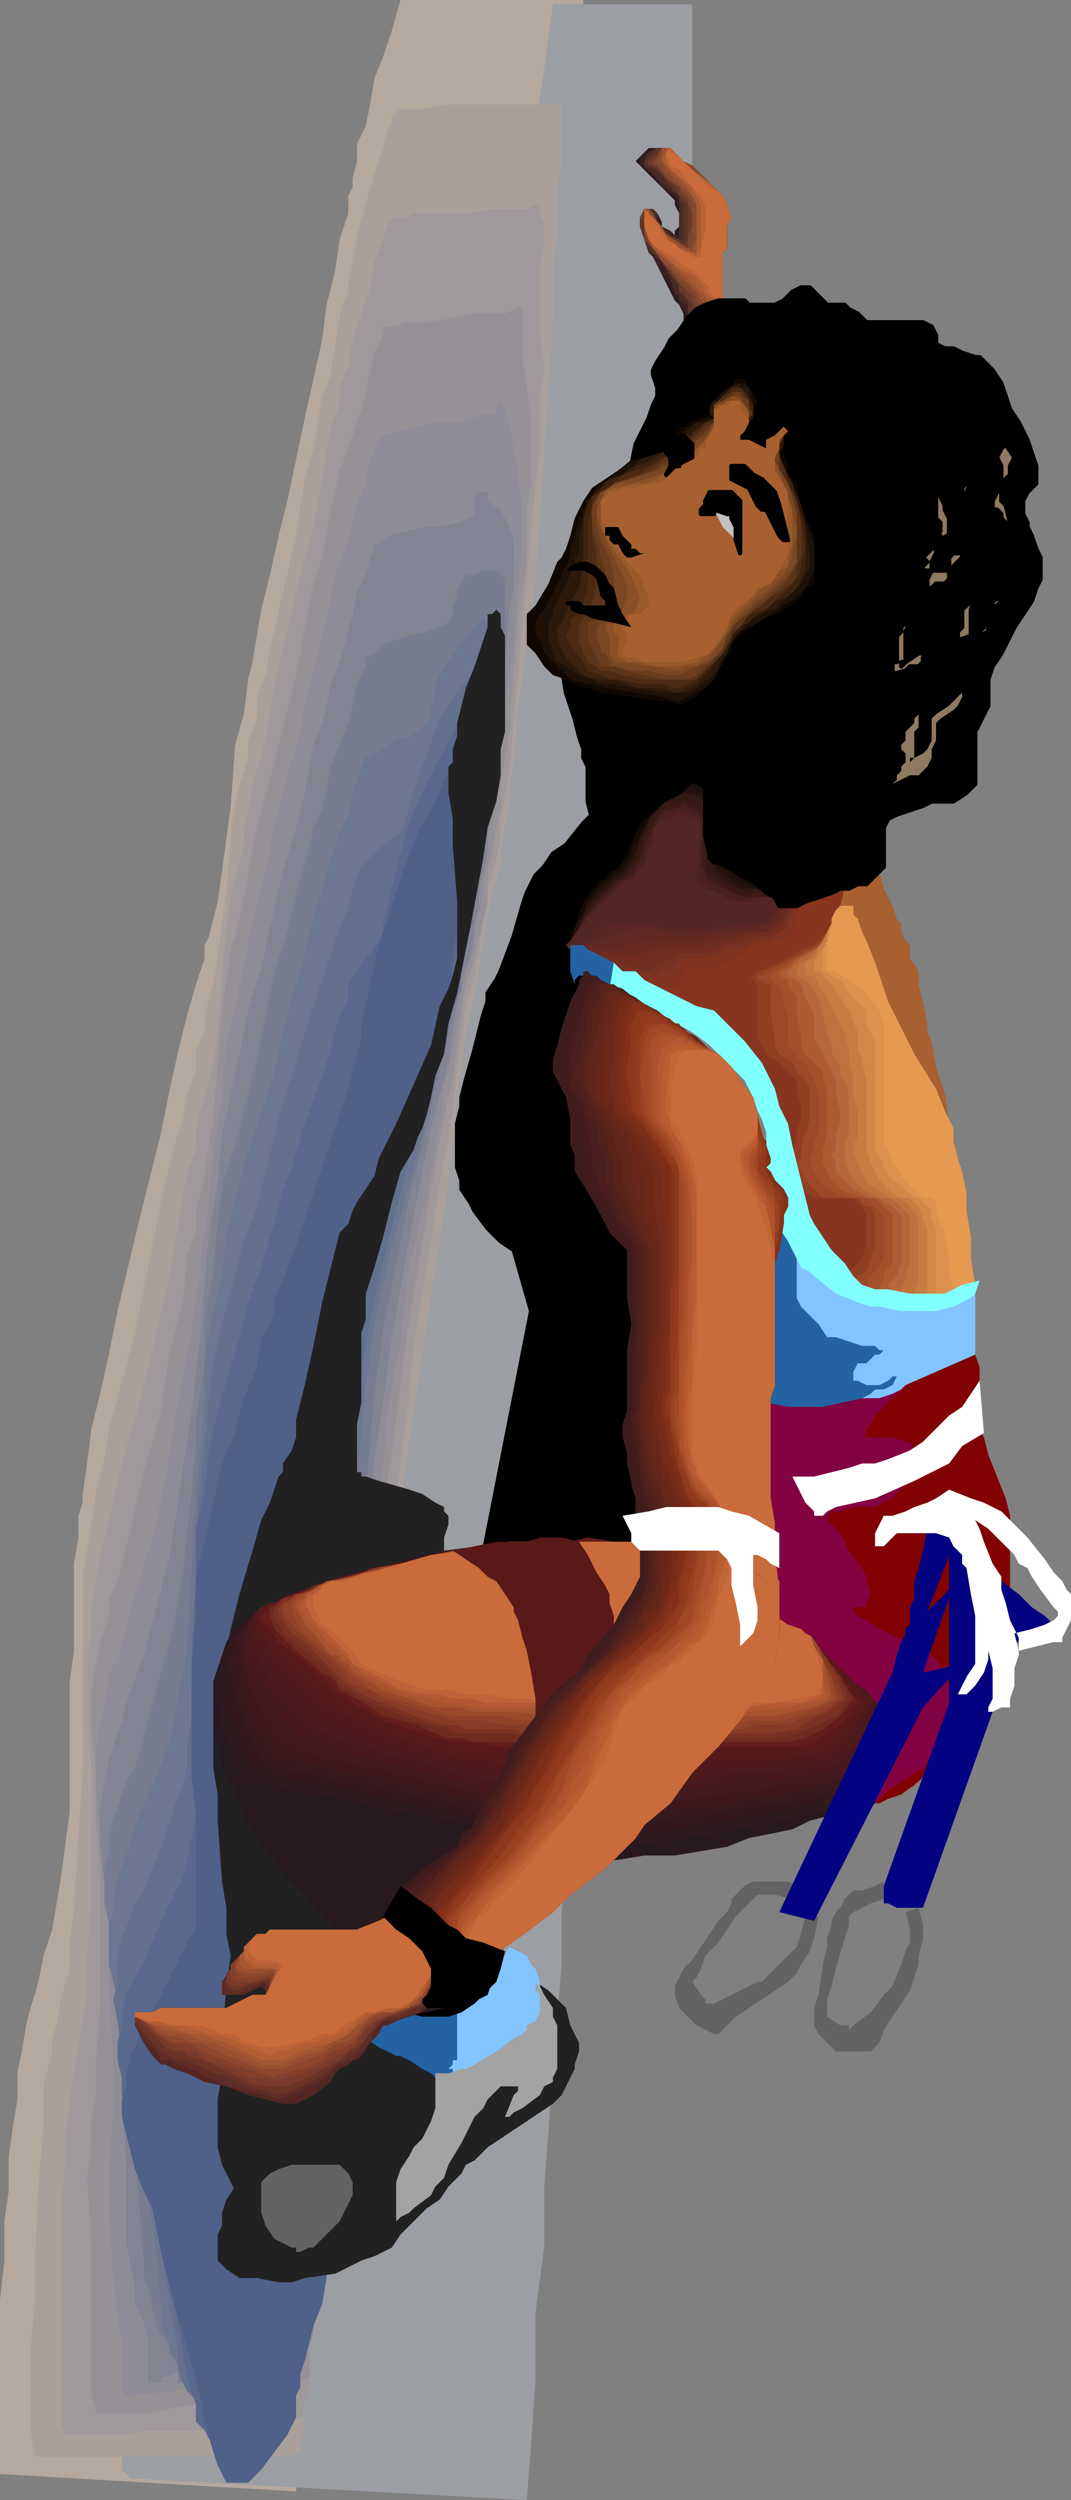 <svg xmlns="http://www.w3.org/2000/svg" fill-rule="evenodd" height="574" preserveAspectRatio="none" stroke-linecap="round" width="246"><rect width="100%" height="100%" fill="#808080" stroke="none"/><style>.brush0{fill:#fff}.pen0{stroke:#000;stroke-width:1;stroke-linejoin:round}.pen1{stroke:none}.brush14{fill:#212121}.brush15{fill:#28191e}.brush25{fill:#c96b3a}.brush26{fill:#2363a3}.brush27{fill:#82c4ff}.brush28{fill:#000}.brush38{fill:#591919}.brush48{fill:#87351e}.brush49{fill:#a86030}.brush50{fill:#0f0702}.brush69{fill:#542623}.brush89{fill:#8e7a60}.brush102{fill:#3d1c1e}.brush103{fill:#421c1c}.brush104{fill:#491e1c}.brush105{fill:#51211c}.brush106{fill:#592319}.brush107{fill:#60261c}.brush108{fill:#662619}.brush109{fill:#6d2819}.brush110{fill:#752b19}.brush111{fill:#7c2d16}.brush112{fill:#843019}.brush113{fill:#8c381c}.brush114{fill:#913a1e}.brush115{fill:#994221}.brush116{fill:#a04926}.brush117{fill:#a84f2b}.brush118{fill:#ad542d}.brush119{fill:#b55930}.brush120{fill:#ba5e30}.brush121{fill:#c16635}.brush123{fill:#636363}.brush124{fill:#020282}</style><path class="pen1" style="fill:#b5a89e" d="M0 568v-40l1-9v-9l1-7v-8l1-7 1-6v-6l1-5 1-6 1-4 1-3 1-4 1-5 2-6 1-6 1-6 2-15v-30l1-7v-20l1-6v-5l1-3v-2l1-7 1-8 2-8 2-9 2-10 5-21 5-20 2-10 2-9 2-8 2-7 2-6v-3l1-2 2-8 1-7 2-15 1-14 2-7 1-8 1-4 1-6 1-6 2-8 2-9 2-8 4-19 4-18 1-8 2-8 1-7 2-6v-4l1-2v-2l1-4v-4l2-4 1-5 1-6 2-5 2-6 2-7h42l-1 20-2 20-1 18-1 18-2 16-1 15-1 14-1 13-1 12-2 11-1 10-1 9-1 7-1 7-1 5-1 4-1 3-1 5-1 4v6l-1 6-1 6-1 7-2 8-2 16-2 17-2 18-2 18-2 18-3 19-2 17-2 15-1 8-1 7-1 6-1 6-1 5-1 5v4l-1 3-1 6-1 5-1 4-1 4-2 7-1 6-1 6-1 6v27l-1 4v10l-1 6v6l-1 8v7l-1 8v8l-1 9-1 9-68-4z"/><path class="pen1" style="fill:#9b9ea3" d="m122 561 1-15v-15l2-15v-14l1-13 1-13 1-13 1-12v-12l1-11 1-11v-10l1-10 1-9 1-10 1-8v-8l1-8v-7l1-7 1-7v-6l1-5 1-5v-8l1-4v-3l1-3v-2l1-2v-2l1-2 1-4v-4l1-5 1-6v-6l1-7 1-9 1-8 1-8 1-19 2-19 1-20 1-20 2-20v-9l1-9v-8l1-8V88l1-6V69l1-2v-5l-1-2v-4l-1-3v-7l-1-5V1h-32l-2 15-2 13-2 13-2 12-2 12-2 10-2 10-1 9-2 8-1 7-1 7-1 6-1 5-1 4-1 3v2l-1 4-1 5-1 5-1 6-1 7-1 7-1 8-2 8-2 9-2 9-4 19-5 20-7 20-3 10-3 10-4 9-2 9-3 9-2 8-2 8-2 8-1 7-2 6-1 6-1 5v4l-1 5v13l1 6v7l1 8v8l1 18 2 18v8l1 7v17l-1 1v2l-1 1-1 3-1 2-1 3-2 3-2 7-6 14-3 6-2 6-1 5-2 6-1 12-1 5-1 4v9l2 2 91 5 1-13z"/><path class="pen1" style="fill:#aaa09b" d="m8 564-1-6v-19l1-10v-10l1-20 1-10v-10l2-8v-3l1-3 1-6 2-7v-6l1-8 1-16 1-16v-44l1-6 1-6 1-7 2-8 1-7 2-7 4-15 6-30 3-13 2-6 1-6 2-5v-5l2-4v-4l2-7 1-7 2-14 1-13 1-8 2-7 1-3v-4l2-5v-5l2-5 1-6 3-13 3-13 2-13 2-7 1-6 1-6 2-5 1-7 1-6 1-4 1-2v-2l1-5 1-6 4-14 2-6 1-4 1-2v-1l1-1v-1h6l6-1h26v14l-1 5v11l-1 6v14l-1 14-1 16-2 30-2 14-2 14-1 13-1 5v6l-1 4-1 5v4l-1 3-1 3-1 6-1 5-1 6-1 7-2 8-1 8-1 8-2 19-3 19-6 40-2 14-1 15-2 14-1 12-2 12-1 4v5l-1 4-1 4v3l-1 3-1 5-1 5-2 8-1 7-1 6-1 6v5l-1 6v25l-1 9-1 19-1 9v8l-1 9v10l-1 2v3h-1l-1 1H8z"/><path class="pen1" style="fill:#a0999b" d="m15 559-1-3v-50l1-9v-7l1-8 1-6 1-6 1-7 1-6v-8l1-15v-28l-1-12v-14l1-5v-6l1-6 1-6 2-8 3-13 4-14 7-29 2-12 2-12 2-5v-5l1-4 1-3 2-8 1-6 1-14 1-12 1-7 2-7 1-4v-4l1-4 1-6 3-10 2-13 6-25 3-11 1-6 1-5 1-7 1-5 2-5v-4l2-5 1-6 4-12 1-6 2-5v-1l1-2v-1l1-1h3l2-1h12l6-1h8l2-1h1v-1 3l1 2v6l-1 4v14l1 10-1 6v13l-1 7-5 54-1 12-1 6-1 5v5l-1 4-1 4-1 3v4l-1 4-1 6-1 6-2 7-1 7-1 8-1 9-3 17-3 19-3 19-2 19-2 14-2 14-1 13-2 12-1 11-1 5v4l-1 4v4l-1 4v2l-2 9-2 8-1 6-1 7-1 11-1 5v33l-1 9-1 9v17l-1 8v11l-1 2v3l-1 1h-1l-1 1h-5l-3 1h-3l-3 1H34l-6 1H15z"/><path class="pen1" style="fill:#969196" d="M22 554v-1l-1-3v-36l-1-14 1-7v-6l1-6v-7l1-13v-30l-1-13v-11l-1-10v-9l2-11 2-6v-4l2-4 3-12 3-13 4-14 2-14 3-11 1-11 2-5v-5l1-4 1-4 1-7 1-6 1-13 1-12 1-7 1-7 1-3 1-4 1-5 1-5 2-11 3-11 3-12 3-12 1-5 1-6 2-10 2-6 1-6 1-5 1-4 1-5 2-5 4-12 1-6 1-4 1-2 1-2v-2h3l2-1h5l6-1 5-1h7l2-1h1v-1l1 1v11l1 7 1 8v15l-1 5v12l-2 13-2 26-2 12v5l-1 5-1 6-1 4v7l-1 4-1 4-1 5-2 6-1 7-1 7-1 8-2 8-3 17-3 18-3 18-2 17-2 14-1 13-2 13-1 11-1 11-1 5v4l-1 4v4l-1 3v3l-1 8-2 8-1 6-1 6-1 11v17l-1 6v15l-1 17-1 8v23l-1 3v7h-1l-1 1h-1l-2 1-2 1-2 1h-3l-3 1-4 1h-8l-5 1-5 1H22z"/><path class="pen1" style="fill:#8e8c96" d="M30 550h-1l-1-1v-12l-1-5-1-10-1-12v-13l1-12v-13l-1-14v-15l-1-12v-5l-1-5-1-11v-8l1-6 1-5 1-7 2-3 1-4 3-11 4-13 3-13 2-13 2-11 2-10 1-9 1-4v-4l2-13 1-12 2-12 1-13 1-4 1-4 2-9 2-11 3-11 2-11 3-11 2-6 1-5 2-9 3-12 1-5 1-2v-2l1-5 2-5 3-11 2-5 1-5 1-3 1-2 1-1 3-1 5-1 4-1h5l4-1 2-1h3v-2l1-1 1 1v2l1 3 1 5 1 5v3l1 4v9l-1 11-1 12-3 24-1 11-2 11v5l-1 4v4l-1 3-1 4v4l-2 6-1 6-1 6-1 7-2 7-1 8-3 17-4 17-2 17-3 16-1 13-2 13-1 12-1 11-1 10-1 9-1 4v7l-1 3-1 8-1 7-1 6-1 6-1 11v23l-1 6v24l-1 8v14l-1 7v10l-1 2-2 2-3 2-4 1-6 2-7 2-9 2-10 1z"/><path class="pen1" style="fill:#828493" d="M37 546v1h-3v-10l-1-4-2-4v-4l-1-5-1-5v-19l-1-13v-13l-1-14v-7l-1-5-2-11-1-9v-9l1-6 1-5 2-6 1-3 1-4 4-11 3-11 3-12 2-13 3-20 1-9 1-8 1-12 1-12 2-11 1-12 1-4 1-5 2-9 2-10 3-10 5-22 3-10 2-8 2-11 2-5 1-4 1-5 2-5 3-11 1-5 2-4 1-4 1-2v-1h1l2-2 4-1 4-1h4l4-1 3-1 1-1v-4l1-1h2v2l3 2 1 2 1 2 1 3v11l-1 5-1 11-2 23-2 11v11l-1 4-1 4v4l-1 4v3l-1 5-2 5-1 5-1 7-1 7-4 15-3 15-3 16-3 17-2 15-2 13-1 12-1 11-1 11-1 10-1 9-1 7v6l-2 7v6l-2 12v11l-1 12v18l-1 7v42l-1 7v4l-1 2-1 3-3 2-4 3-5 2-6 2-7 2-9 3z"/><path class="pen1" style="fill:#777c91" d="m45 541-1 2-1 2-1 1v1h-1v-4l-1-2-1-2-2-3-1-2-1-4-1-5-1-2v-4l-2-25v-13l-2-13-1-6-1-5v-6l-1-5-2-9v-8l1-3v-4l1-4 2-6 1-3 2-3 3-11 3-11 3-11 1-6 1-6 2-18 1-10v-8l2-11v-11l2-11 1-12 1-8 3-9 5-20 4-20 3-9 2-9 3-10 1-5 2-4 1-5 1-5 4-10 1-4 1-5 2-4v-2l2-1 2-2 3-1 3-1 4-1 3-1 2-1 1-2v-2l1-2v-2l1-1 1-2h2l2-1h3l1 1 1 1v13l-1 4v5l-1 10-2 11-1 12-1 10-1 4v9l-1 3-1 4-1 4v5l-2 5-1 6-2 7-3 14-4 16-3 15-3 15-1 8-1 7-2 23-1 11-1 10-1 10-1 8-1 8v6l-1 12-2 11v28l-1 6v14l-1 13v41l-2 3-2 3-3 3-4 3-6 2-5 3-7 3z"/><path class="pen1" style="fill:#6d7791" d="m53 537-2 3v2l-1 1-1 3v1h-1v-1h-1l-2-1-2-1-2-1-2-3v-2l-1-2-1-2v-4l-1-13-2-12-1-12-2-12-1-6-1-6-2-10-2-8v-9l1-3v-3l1-5 2-5 1-3 1-4 4-9 4-10 2-11 1-5 1-6 2-34 1-11 1-11v-10l2-11 2-8 1-10 5-19 6-18 2-9 2-8 3-10 2-9 2-5 1-5 3-9 2-4 1-5 1-3 1-3 1-2 2-1 5-3 3-1 2-1 2-2 1-1v-3l1-3v-2l1-2 2-3 2-3 3-4 3-3h3l1 1v2l-1 2v4l-1 4v4l-1 10-1 11-1 10-1 10v5l-1 4-1 4v4l-1 3v4l-1 5-2 6-1 6-2 6-3 14-8 29-3 14-1 7-1 7-2 22-1 10-1 10v9l-1 9v7l-1 6-2 22v34l-1 12v50l-1 4-1 3-1 3-3 4-3 3-4 4-4 4-5 3z"/><path class="pen1" style="fill:#63708e" d="m60 532-1 4-2 3v3l-1 2v2l-1 1v2h-1l-1 1-2 1-2 1h-3l-1-1-1-1-1-1-1-2-1-3v-3l-1-6-1-7-2-11-2-12-2-12-1-6-1-5-1-5-2-5-1-8-1-5 1-4v-6l1-4 2-5 1-3 2-3 4-10 3-9 2-5 1-4v-6l1-5v-7l1-8v-28l1-10 1-10 1-11 1-8 2-9 5-19 3-8 2-8 2-8 2-8 3-9 3-10 3-9 3-9 3-8 1-4 1-3 1-2 1-1 4-4 4-3 1-1v-1l1-4 1-3 2-6 4-11 2-3 2-3 4-5 1-2 2-1v13l-1 8-1 10-3 20-1 10v7l-1 4v3l-2 6-1 5-2 5-1 7-4 13-7 28-3 13-1 6-1 6-2 22-1 10-1 9-1 9v21l-1 10-1 10v98l-1 4-1 4-2 4-3 4-2 4-4 4-3 4z"/><path class="pen1" style="fill:#59688c" d="m68 528-2 4-1 4-1 4-1 3-1 3v4l-1 1v1l-2 2-2 3-2 2-3 2h-2l-1-1h-1l-1-2-2-2v-4l-2-6-1-6-2-12-2-11-2-12-2-6-1-5-2-5-1-4-2-4v-4l-1-4v-4l1-4v-3l1-4 1-2 1-2 2-3 1-3 4-9 4-8 1-4 1-5 1-5v-28l-1-8 1-19v-11l2-9 1-9 2-9 5-17 2-8 3-8 2-7 1-3 1-4 1-4 2-5 3-10 3-8 3-9 2-8 2-3v-4l2-3 2-3 1-1 2-3 1-2v-2l2-8 2-8 2-7 3-7 2-4 2-4 5-9 2-3 1-3h2v-1 4l-1 2v4l-1 4v13l-3 20-1 9v7l-1 4-1 4-1 5-1 5-2 5-2 6-4 13-4 14-3 13-3 12-1 6-1 5-1 20-1 9-1 9-1 9v30l-1 10v61l1 4v26l-1 9-2 10-2 8-4 10z"/><path class="pen1" style="fill:#4f6089" d="m75 523-1 6-2 5-1 4-1 4-1 3v3l-1 2v5l-2 4-3 4-3 4-1 1-2 2h-5l-1-2-1-2-1-3-2-7-1-6-3-11-3-10-3-12-1-5-1-5-2-4-2-5-1-4-1-4-1-4v-4l1-3v-3l1-3v-1l1-2 1-3 1-2 2-3 4-8 4-8 2-3v-27l-1-8v-26l1-10v-10l2-8 2-9 2-9 3-7 2-8 3-7 1-7 2-3 1-3v-3l2-4 3-8 3-9 3-9 3-9 3-9 1-4 1-4 1-3v-3l2-10 2-9 3-9 3-9 3-8 4-7 4-9 5-10-1 11-1 9-1 8v7l-1 8v6l-1 5v4l-1 4v4l-2 5-1 5-2 6-2 5-4 13-4 12-4 12-1 6-2 6-1 6v4l-2 19v9l-1 8-1 8v29l1 4v4l-1 11v34l1 10v5l1 4v36l-1 9-1 11-1 11z"/><path class="pen1 brush14" d="m58 507-3-2-2-4-2-4-1-4v-11l1-6v-7l1-13 1-7-1-5v-6l-1-6-1-14v-6l-1-6v-13l1-3v-3l1-4 2-9 2-8 3-10 2-7 2-4 1-3 1-3 1-1v-2l2-3 1-3v-4l2-8 2-9 2-10 2-8 1-4 1-4 2-2 1-3 1-2 2-3 2-3 1-4 4-8 4-9 4-9 2-9 2-4 1-3 1-4v-13l-1-13v-6l-1-6v-6l1-1v-3l1-3v-3l1-4 1-4 2-5 3-9v-3h1l1-1 1 1v3l1 2v22l-1 4v6l-1 6-2 6-1 7-3 16-3 15-2 7-1 7-2 5-1 5-1 4-1 3-1 2-1 3-3 5-2 7-2 8-2 7-2 6v6l-1 3v16l-1 5v11h1v1h1l3 1 7 2 3 1 3 2 2 1v1l1 1v2l-1 3v3l-1 4-1 9-1 10v18l1 3v14l1 6v7l1 8v6l1 6v19l-1 4-2 4-1 2-2 3-2 2-3 2-8 8-8 6-8 6-10 4z"/><path class="pen1 brush15" d="M166 72V58l1-1v-5l1-2-1-3-1-2-1-1-2-2-4-4-3-1-2-2-1-1h-4l-1 1-1 1-1 1 1 1 2 2 3 3 2 2 1 1v1l1 2v3l-1 1v1h-1l-1-1-1-1v-1l-1-2-1-1h-2l-1 2v2l1 3 1 3 1 1 1 2 2 4 2 4 1 1 1 2v4l1 2 1 1 1-2 1-1 1-1 2-1 2-2z"/><path class="pen1" style="fill:#382121" d="M166 72V58l1-1v-5l1-2-1-3-1-2-1-1-2-2-4-4-3-1-2-2-1-1h-2l-3 1-1 1v2l3 2 2 3 3 2 1 1v8h-1l-1-1-2-1v-1l-1-2-1-1h-2l-1 2v2l1 3 1 3 1 1 1 2 2 3 2 4 1 1v1l1 1 1 2v4h1l1-1 3-1 3-3z"/><path class="pen1" style="fill:#492b26" d="M166 72V58l1-1v-5l1-2-1-3-1-2-1-1-2-2-4-4-3-1-2-2-1-1h-2l-2 1-1 2v1l2 2 3 3 3 2v10h-1l-1-1-1-1-1-1-1-1v-2l-1-1h-2l-1 2v2l1 3 1 3 3 2 2 4 1 3 1 1v1l2 1v4l1 2h1l1-1 2-1 3-2z"/><path class="pen1" style="fill:#593326" d="M166 72V58l1-1v-5l1-2-1-3-1-2-1-1-2-2-4-4-3-1-1-2-2-1h-2l-2 2-1 1v1h1l3 2 2 3 2 2v1l1 1v8h-1l-2-1-1-1h-1v-1l-1-1-1-2v-1h-2l-1 2v2l1 3 2 3 2 2 2 3 2 3v1l1 1 1 1v2l1 2v2h2l2-1 3-2z"/><path class="pen1" style="fill:#683a28" d="M166 72V58l1-1v-5l1-2-1-3-1-2-1-1-2-2-4-4-3-1-1-2-1-1h-2l-2 2-1 1v1h1l2 2 3 3 1 2 1 1 1 1v8l-1 1h-1v-1h-2l-1-1-1-1-1-2-1-2-1-1h-1l-1 2 1 2v3l2 2 2 3 2 3 2 2v2h1l1 2 1 1v2l1 1v1h2l2-1 2-1z"/><path class="pen1" style="fill:#7a442d" d="M166 72V58l1-1v-5l1-2-1-3-1-2-1-1-2-2-4-4-2-1-2-1-1-2h-2l-1 2-1 1v1h1l2 3 3 2 1 2 1 1v1l1 2v3l-1 2v3h-1l-1-1-1-1-3-2-1-2-1-2-1-1h-1v7l2 2 2 3 2 2 2 3 2 2 1 1v1l1 2v1l1 1h3l2-1z"/><path class="pen1" style="fill:#894930" d="M166 72V58l1-1v-5l1-2-1-3-1-2-1-1-2-2-4-4-2-1-2-1-1-2h-2l-1 2v2l1 1 2 2 2 2 2 2 1 2v10h-1l-3-2-3-1v-2l-1-1-1-2-1-1h-1v4l1 3 1 2 2 3 2 2 2 2 2 1 1 2 1 1v1l1 1v1l1 1h4z"/><path class="pen1" style="fill:#995130" d="M166 72V58l1-1v-5l1-2-1-3-1-2-1-1-2-2-4-3-2-2-2-1-1-2h-2v3l1 2 4 4 2 2 1 2v8l-1 2v1l-1-1-2-1-3-2-1-2-1-1-1-1-1-1v-1h-1v4l1 3 1 2 5 5 1 1 2 2 1 1 1 1 1 2 1 1 1 1h1l2 1z"/><path class="pen1" style="fill:#a85b33" d="M166 72V58l1-1v-5l1-2-1-3-1-2-1-1-2-2-4-3-2-2-1-1-2-2h-1v1l-1 1v1l2 2 4 4 1 2 1 2v11h-1l-2-1h-1l-3-3-1-2-1-1-1-1-1-1v-1h-1v4l1 3 1 2 5 4 2 2 1 1 2 2 2 2 1 2h1v1l2 1z"/><path class="pen1" style="fill:#ba6338" d="M166 72V58l1-1v-5l1-2-1-3-1-2-1-1-2-2-4-3-2-2-1-1-2-2-1 1v2l1 2 5 4 1 2 1 2v10l-1 1v1l-1-1h-2l-1-1-2-1-1-2-1-1-1-2-2-2-1-1v4l1 3 2 2 4 4 2 1 2 1 2 2 1 2 2 2v1l2 2z"/><path class="pen1 brush25" d="M166 72V58l1-1v-5l1-2-1-3-1-2-1-1-2-1-4-4-2-2-1-1-2-1v-1l-1 1v1l1 2 2 1 3 4 2 2 1 2v6l-1 4v2h-2l-1-1-2-1-1-1-2-1-1-2-1-2-2-2-1-1v4l1 3 2 2 2 1 3 2 1 1 2 1 2 2 2 2v1l1 1 1 2 1 2z"/><path class="pen1 brush14" d="m123 455 3 2 2 2 1 1 1 1 1 4 2 4v2l-1 3v1l-1 2-1 2-1 2-2 2-3 2-6 4-6 4-2 2-1 1-2 1-1 2-1 1-2 2-2 3-3 2-6 6-2 3-2 1-2 1-3 1-6 3-7 1-3 1h-3l-5-1h-4l-3-2-1-1-1-1v-6l1-2v-3l1-3 4-6 3-4 4-4 1-1 1-1 3-2 2-1 2-1 2-2v-2l2-2 2-4 3-4 1-2v-1l1-1h2l3-2 5-1 6-2 7-2 8-2 9-3z"/><path class="pen1 brush26" d="m106 476-2 1h-4l-1-1-2-1-3-2-2-1h-1l-2-1-2-1-3-2 2-1 1-2 1-1 1-1 2-1 1-1h3l3 1h5l2-1h1v15z"/><path class="pen1 brush27" d="m117 447 2 1 2 1 1 2 1 1 1 3v1l1 2v4l-1 2-1 2-2 2-5 4-4 2-2 1-3 1h-3v-1h-1l1-1v-1h1v-11l3-2 3-2 1-1 1-1v-1l1-2 1-2 2-4z"/><path class="pen1 brush28" d="m116 446-1 4v2l-1 3-2 2-3 3-3 2-3 1h-6l-4-1 18-13 5-3z"/><path class="pen1 brush26" d="M198 325h-9l-4 1h-9l-2-1v-21l1-7v-12l1-3 1-3v-1l1-1h1l1 1 1 1v1l2 2 1 2 3 4 3 5 1 2 2 2 3 4 4 2 4 2 4 2 4 2h1l1 2v1l-1 1-3 3-3 3-2 3-3 2-4 1z"/><path class="pen1 brush27" d="M224 297v16l-1 1-2 1-3 2-3 2-3 1-7 3-4 1-3 1h-4v-1h1l1-2 4-2 1-1h2l2-1 1-2h-1l-1 1-2 1h-3l-2-1h-1v-2l1-2h2l2-2h1l1-1h-1l-1-1h-3l-3-1-3-1h-2l-2-3-1-1-1-1-1-1-1-1-1-2v-13l3 3 3 3 2 2 2 2 2 2 2 1 2 1h15l1-1h1l8-1z"/><path class="pen1 brush15" d="m115 450-1-4-2-3v-3l-1-3-2-2v-4l-1-1-1-2v-6l2-4-10-1-9-1-7-1-6-1-5-1h-4l-3-1h-1l-2-1-3-1-3-2-4-2v1l1 1 1 3 1 3 1 3 1 2 3 4 3 4 3 4 4 4 4 5 6 6 3 4 2 3 3 3 2 2 2 2 2 1 3 1h1l4-1 2-1 2-2 2-1 2-2 2-3 3-2z"/><path class="pen1 brush28" d="m148 363 1-7v-8l1-8v-7l1-6v-30l-1-2v-2l-1-1v-1l-2-2-2-4-2-3-2-5-4-8-2-4-1-4-1-6-2-7v-9l1-3 3-4 1-4 2-3 1-2v-1l-1-2-1-3-2-4v-2l1-2 1-1 4-5 4-4 1-3 1-1 1-3 1-4v-3l1-1v-1l1-1 1-2 4-4h9v-1l1-3v-3l-1-4v-1l-1-1-2-1-2-1-5-1-6-1-2-1h-9l-1 1-1 1-1 1v1l1 2v9l1 7v3l-1 2v2l-2 2-4 5-3 2-2 3-2 2-1 2-1 2-1 3-2 7-3 8-1 2-2 3v2l-1 3-2 8-2 7-1 4v2l-1 4v10l1 3v2l2 3 1 2 3 4 3 3 3 2 4 14-11 56 22-1 9 15 6-8z"/><path class="pen0" fill="none" d="m148 363 1-7v-8l1-8v-7l1-6v-30l-1-2v-2l-1-1v-1l-2-2-2-4-2-3-2-5-4-8-2-4-1-4-1-6-2-7v-9l1-3 3-4 1-4 2-3 1-2v-1l-1-2-1-3-2-4v-2h0l1-2 1-1 4-5 4-4 1-3 1-1 1-3 1-4v-3l1-1v-1l1-1 1-2 4-4h9v-1l1-3v-3l-1-4v-1l-1-1-2-1-2-1-5-1-6-1-2-1h-9l-1 1-1 1-1 1v1l1 2v9l1 7v3l-1 2v2l-2 2-4 5-3 2-2 3-2 2-1 2-1 2-1 3-2 7-3 8-1 2-2 3v2l-1 3-2 8-2 7-1 4v2l-1 4v10l1 3v2l2 3 1 2 3 4 3 3 3 2 4 14-11 56 22-1 9 15 6-8"/><path class="pen1 brush15" d="m204 389-3-3-4-2-2-2-3-1-2-2-1-1-2-2-1-1-1-1-2-1-2-1-2-2-5-3-6-4-6-3-6-3-5-2-2-1h-8l-6-1-4 1h-14l-7 1-7 1-7 1-8 3-7 1-7 3-8 3-7 3-3 2-2 2-2 3-1 3-1 3-1 3v12l2 6v2l1 2v1l1 1h1l1 1h2l2 1h3l3 1h4l4 1 4 1 5 1 10 2 12 2 12 4 7 1 6 1 7 1h6l6-1h7l12-2 5-2 5-1 5-1 4-2 4-1 3-1h5l2-1 1-1 2-3v-3l1-3 1-5v-5l-1-6z"/><path class="pen1" style="fill:#2d191e" d="m203 389-3-2-3-3-2-2-3-1-2-2-1-1-3-3-1-1-2-1-2-1-2-2-5-3-6-4-6-3-6-3-5-2-2-1h-8l-6-1-4 1h-14l-7 1-7 1-8 2-7 2-8 2-7 2-7 3-7 3-2 2-3 2-1 3-2 3v2l-1 3v6l1 6 2 5v2l1 2 1 1 1 1 1 1h2l2 1h3l3 1 3 1h4l9 2 9 2 12 2 11 3 6 2 6 1h13l12-1 12-2 11-2 5-1 4-1 5-1 3-1 2-1h4l2-2 1-2 2-3v-7l1-5-1-6z"/><path class="pen1" style="fill:#33191e" d="m203 389-3-2-3-2-3-2-2-2-3-3-3-3-1-1-2-1-2-1-2-2-5-3-6-4-6-3-6-3-5-2-2-1h-8l-6-1-4 1h-14l-7 1-7 1-16 4-7 2-8 2-7 3-6 3-2 2-2 2-2 2-1 3v11l1 5 2 5 2 4v1l1 1h1l1 1h2l1 1 3 1h3l7 1 8 2 9 2 10 2 11 3 5 2h6l6 1h7l12-1 12-2 11-2 5-1 5-1 4-1h3l3-1h2l2-1 2-1 2-2v-2l2-4v-14z"/><path class="pen1" style="fill:#38191e" d="m203 389-4-2-2-2-3-2-2-2-4-3-2-3-1-1-2-1-2-1-2-2-5-3-6-4-6-3-6-3-5-2-2-1h-8l-6-1-4 1h-14l-7 1-8 1-16 4-7 2-7 2-7 3-6 3-2 2-1 2-2 2v2l-1 3v3l1 5 2 5 1 4 2 4 1 1v1h1l1 1 1 1h2l3 1h3l7 2 7 1 4 1 5 1 9 2 9 3 6 1h5l6 1h6l13-1 12-1 11-2 5-1h5l4-1 4-1h3l2-1h1l2-1 2-2 1-2 1-4 1-3 1-5v-5z"/><path class="pen1" style="fill:#3d191e" d="m202 390-3-3-3-2-4-4-4-3-2-3-1-1-2-1-2-1-2-2-5-3-6-4-6-3-6-3-5-2-2-1h-8l-6-1-4 1h-14l-7 2-8 1-16 3-8 2-7 3-6 3-6 2-2 2-1 2-1 2v6l1 6 1 4 2 5 3 3v1l1 1 1 1 2 1h2l5 1 6 2 7 1 4 1 4 1 9 2 9 2 4 2h6l5 1h7l12-1 12-1 11-1 5-2h6l4-1 3-1h5l2-1 2-1 1-1 2-3 1-2 1-4v-4l1-4z"/><path class="pen1" style="fill:#42191e" d="m201 390-5-5-4-4-4-3-2-3-1-1-2-1-2-1-2-2-5-3-6-4-6-3-6-3-5-2-2-1h-8l-6-1-4 1h-14l-8 2-7 1-16 3-8 2-8 3-6 3-2 1-3 1-1 2-1 1-1 2v7l1 4 2 5 3 4 1 3 2 1v1h1l1 1 1 1h2l5 2 6 1 6 1 7 2 9 2 8 2 4 1 5 1h23l13-1 11-1 6-1 5-1h4l4-1h5l2-1 2-1 1-1 2-2 1-3 1-3 1-4v-4z"/><path class="pen1" style="fill:#47191c" d="m201 390-5-5-4-4-4-3-2-3-1-1-2-1-2-1-2-2-5-3-6-4-6-3-6-3-5-2-2-1h-8l-6-1-4 1h-14l-8 2-7 1-17 3-8 3-7 2-4 1-3 2-1 1-3 1-1 1-1 2v8l2 4 3 4 2 4 2 3 1 1 1 1 1 1 3 1 5 2 5 1 6 2 7 1 14 4 4 1 5 1h23l13-1 11-1 6-1h5l5-1h3l3-1h5l2-1 1-2 2-2 1-2 1-3 1-3 1-4z"/><path class="pen1" style="fill:#4c191c" d="m201 390-6-5-4-4-3-3-2-3-1-1-2-1-2-1-2-2-5-3-6-4-6-3-6-3-5-2-2-1h-8l-6-1-4 1h-14l-8 2-8 1-17 4-8 2-7 3-3 1-3 1-2 1-2 1-1 1v2l-1 1 1 2 1 4 2 4 2 4 3 3 3 3 1 1v1l2 1 3 1 4 2 5 1 5 2 7 1 12 4 4 1h9l6 1 11-1h13l13-1 5-1h10l4-1h7l2-1 2-1 1-2 2-2 1-3 1-3 2-4z"/><path class="pen1" style="fill:#4f1919" d="m200 390-5-5-4-4-3-3-2-3-1-1-2-1-2-1-2-2-5-3-6-4-6-3-6-3-5-2-2-1h-8l-6-1-4 1h-14l-4 1-4 1-8 1-17 4-8 2-8 3-3 1-2 1-2 1-2 1v1l-1 1v2l1 2 1 3 3 4 3 3 3 4 2 2 1 1v1l2 1 3 1 4 2 5 2 10 3 11 3h3l4 1h35l13-1h11l4-1h7l3-1h2l2-1 2-1 1-1 2-2 1-3 2-2 1-4z"/><path class="pen1" style="fill:#541919" d="m199 391-4-5-2-3-2-2-3-3-2-3-1-1-2-1-2-1-2-2-5-3-6-4-6-3-6-3-5-2-2-1h-8l-6-1-4 1h-14l-4 1-4 1-8 1-18 4-8 2-4 2-3 1-3 1-2 1-3 1-1 1v4l1 1 2 3 3 4 6 6 3 2v1l1 1 2 1 3 1 3 2 4 2 10 3 9 3h6l5 1h30l13-1h20l3-1h5l2-1 2-1 1-1 2-2 1-2 2-2 1-3z"/><path class="pen1 brush38" d="m199 391-4-5-4-5-3-3-2-3-1-1-2-1-2-1-2-2-5-3-6-4-6-3-6-3-5-2-2-1h-8l-6-1-4 1h-14l-4 1-4 1-8 1-18 5-9 2-4 1-3 1-3 2h-2l-2 1-1 1v2l1 1 1 1 2 3 4 3 3 3 3 3 3 2 1 1 1 1 1 1 3 1 3 2 4 2 8 3 4 1 4 1 2 1h77l4-1 4-2 3-4 4-4z"/><path class="pen1" style="fill:#631e1c" d="m197 391-3-5-2-3-2-2-2-3-2-3-1-1-2-1-2-1-2-2-5-3-6-4-6-3-6-3-5-2-2-1h-8l-6-1-4 1h-14l-4 1-4 1-8 1-18 4-8 2-3 2-4 1-3 1-2 1-1 1-1 1-1 1v1l2 2 2 3 4 3 6 5 2 2 1 1 1 1 2 1 2 2 3 1 3 2 9 3 3 1 4 1h6l4 1h69l4-1 3-2 4-3 3-4z"/><path class="pen1" style="fill:#702b21" d="m196 390-3-5-3-4-2-3-2-3-1-1-2-1-2-1-2-2-5-3-6-4-6-3-6-3-5-2-2-1h-32l-4 1-3 1-8 1-18 4-8 2-4 1-3 2-2 1-3 1-1 1h-1v2l1 3 2 2 3 3 6 5 2 1 1 1 1 2 2 1 2 1 3 2 3 2 8 2 4 2 3 1h3l3 1h72l4-1 4-2 4-3 3-4z"/><path class="pen1" style="fill:#7a3023" d="m195 390-2-5-3-4-2-3-2-3-1-1-2-1-2-1-2-2-5-3-6-4-6-3-6-3-5-2-2-1h-32l-3 1-4 1-7 1-18 4-8 2-3 1-3 1-3 1-3 1-1 1-1 1v2l1 2 2 3 3 2 6 5 1 1 1 1 1 2 2 1 2 1 3 2 3 1 7 3 8 2 2 1h12l6 1h56l4-1 5-2 4-2 3-4z"/><path class="pen1" style="fill:#873a26" d="m194 390-2-5-2-4-2-3-2-3-1-1-2-1-2-1-2-2-5-3-6-4-6-3-6-3-5-2-2-1h-32l-3 1-3 1-8 1-17 3-8 3h-3l-3 2-3 1-2 1-2 1-1 1v1l1 2 2 3 3 2 5 5 2 2 2 2 1 1 2 1 3 2 3 1 7 3 7 2h3l2 1h10l5 1h56l5-1 3-2 4-2 4-3z"/><path class="pen1" style="fill:#914228" d="m193 390-2-5-2-4-1-3-2-3-1-1-2-1-2-1-2-2-5-3-6-4-6-3-6-3-5-2-2-1h-32l-3 1h-3l-8 2-16 3-7 2-4 1-3 1-3 2h-2l-2 2h-1v2l1 2 2 2 3 3 5 4 2 2 1 1 1 2 2 1 3 1 3 2 6 2 7 2 3 1h7l5 1h23l13 1h19l3-1h7l4-2 4-1 4-3z"/><path class="pen1" style="fill:#9b492b" d="m192 390-1-5-2-4-1-3-2-3-1-1-2-1-2-1-2-2-5-3-6-4-6-3-6-3-5-2-2-1h-32l-3 1h-3l-7 1-16 4-7 2-7 2-2 1-3 1-1 1-1 1v1l1 3 1 2 2 2 5 4 2 2 2 2 1 1 2 1 2 2 3 1 6 2 7 2 2 1h12l5 1h36l5 1h8l3-1h7l4-1 5-2 4-2z"/><path class="pen1" style="fill:#a85430" d="m191 390-1-5-1-4-2-3-1-3-1-1-2-1-2-1-2-2-5-3-6-4-6-3-6-3-5-2-2-1h-32l-3 1h-3l-6 1-16 4-7 2-7 1-3 2-1 1-2 1-1 1v1l1 2 1 2 2 2 4 5h2v1l2 1 1 2 2 1 2 1 3 2 6 2 6 2h6l3 1h10l6 1h53l4-1 5-1 4-2z"/><path class="pen1" style="fill:#b25933" d="m190 390-1-5v-4l-2-3-1-3-1-1-2-1-2-1-2-2-5-3-6-4-6-3-6-3-5-2-2-1h-32l-2 1h-3l-7 1-7 2-8 2-7 2-7 1-2 1-2 1-2 1v1l-1 2 1 2 1 1 2 2 2 3 2 1 2 2 1 1 1 1 2 2 4 2 6 3 7 1 2 1h3l4 1h15l12 1h17l5 1h8l4-1h2l9-1 4-1 5-1z"/><path class="pen1" style="fill:#bf6338" d="M189 389v-8l-2-3-1-3-1-1-2-1-2-1-2-2-5-3-6-4-6-3-6-3-5-2-2-1h-32l-2 1h-3l-6 1-7 1-8 3-7 1-6 2-3 1-2 1-1 1h-1l-1 2 1 2 1 2 2 2 3 3 2 2 1 1 1 2 2 1 4 2 5 3 7 1h2l3 1h4l4 1h11l12 1h35l9-1h5l5-2z"/><path class="pen1 brush25" d="m188 389 1-4-1-4-1-3-1-3-1-1-2-1-2-1-2-2-5-3-6-4-6-3-6-3-5-2-2-1h-32l-2 1h-3l-3 1h-3l-7 1-7 2-7 2-6 2h-3l-2 1-1 2h-1v3l1 2 1 2 4 3 2 2 1 1 2 3 4 2 5 2 6 2h5l4 1h5l5 1h5l12 1h44l5-1 5-1z"/><path class="pen1 brush38" d="M123 399v-9l-1-6-1-5-1-3-1-4-1-2v-1l-2-3-2-3-2-1-2-2-3-2-3-2 5-1 5-1h7l3-1h5l4 1 2 3 2 4 2 3 1 2v2l1 3v3l2 3-20 22z"/><path class="pen1 brush48" d="m224 295-1-6v-5l-1-6v-4l-1-5-1-3-1-4v-3l-2-4-2-5-5-8-4-8-2-4-1-3-2-6-2-5-1-2-1-3-1-1v-2h-3l-1 1-1 2v1l-1 1v1l-3 3-4 2-4 1-3 2-4 1-1 1-1 1 1 1h1v4l-1 4v4l1 2 1 2 4 2 2 2 1 2 1 2 1 4v3l-1 3-1 2-1 2-1 2v3l2 2 2 2 2 2h8l3 1 1 1v2l1 1v6l-1 3-2 2-1 1-1 1-2 1v1h1l1 1h1l2 1h4l4 1 4 1h7l3-1 2-1h3l2-2z"/><path class="pen1 brush48" d="m196 200-1 4-1 4v4l-1 3-1 3v1l-1 1h-2l-3 2-3 1-4 1-3 2-2 2-1 2v3l1 4 1 3 1 2 1 1 1 1h4l2 1h2l2 1 1 1 1 1v1l1 1 1 1 1 1v2l-1 1-1 1-2 1-2 1-1 1h-2l-1 1-1 1v3l1 3v3l1 1h1l2-1 2-1 3-2 2-2 1-2 2-2h1l1 1v1l1 2 1 4 1 3 1 3v19l3 2 1 1-2-1-2-1h-3l-6-3-3-1-1-2-3-2-2-3-1-2-1-2v-3l-1-4-2-9-1-4-1-4-1-3-1-3v-2l-2-1-2-2-2-3-4-3-3-3-3-1-3-2-3-1-1-1-1-1v-3l1-2 1-2v-1l1-1 1-1h2l5-1 5-1 5-1 1-2 2-1 2-1 1-1 2-2v-1l2-1 1-1 3-2 4-2 5-3z"/><path class="pen1 brush49" d="m220 266-2-8-1-7-2-6-1-6-1-2v-2l-1-5-1-4v-3l-2-3v-3l-1-1-1-2v-2l-1-1-1-3-1-2-1-2-1-4-1-3-3 2-2 2-1 1h-1v2l-1 4 1 4v1l1 2v1l1 1 1 3 2 4 2 4 3 8 2 4 1 2 4 5 3 6 1 3 2 2 1 2 1 1 1 5z"/><path class="pen1 brush50" d="M163 180v5l1 5 1 3 1 3 1 1 1 1 3 2 1 1 2 1h3l1 2v3h1l-1 1v2l-2 2h-8l-5 1h-9l-4-1h-10l-2 2h-1l-1 1-2 1-2 1h-2l1-1v-2l1-1 1-3 1-3 1-1 1-2 2-2h1l1-2h1l2-2 1-2 1-2 1-3 3-5 1-2 2-2v-2h2l1-1 1-1h4l3 2z"/><path class="pen1 brush48" d="M161 189v5l-1 2v6l1 1 1 1 3 1 3 2h16v2l-1 3v2l-2 2-1 1h-4l-2 1-4 2-5 3h-6l-1 2v2l-1 1-1 1h-2l-2-1h-2l-4-2-5-2-5-2-3-2-2-2v-1h-1l1-1 5-6 3-3 3-3 2-2h1l2-2 1-1v-1l1-2v-1l1-2v-3l2-1 1-1h1l2-1 3 1 2 1z"/><path class="pen1" style="fill:#82331e" d="M161 189v5l-1 2v6l1 1 1 1 3 1 3 2h15v5l-1 2-1 1-2 1-2 1h-4l-4 3-4 2h-7l-1 2-1 2-1 1h-2l-4-1-4-1-5-2-4-2-4-2-1-1v-1h-1l1-1 5-6 3-3 3-3 2-2h1l2-2 1-1v-1l1-2v-1l1-2v-3l2-1 1-1h1l2-1 3 1 2 1z"/><path class="pen1" style="fill:#7f3321" d="M161 189v5l-1 2v6l1 1 1 1 3 1 3 2h15v1l-1 4-1 1-1 2-2 1h-4l-2 1-4 2-4 1-2 1h-2l-2-1-1 1-1 2-1 1-1 1-2 1-1-1h-3l-5-1-3-1-5-2-3-2-1-1-1-1 1-1 5-6 3-3 3-3 2-2h1l2-2 1-1v-1l1-2v-1l1-2v-3l2-1 1-1h1l2-1 3 1 2 1z"/><path class="pen1" style="fill:#773021" d="M161 189v5l-1 2v6l1 1 1 1 3 1 3 2h15v1l-2 3v2l-2 1-1 1-2 1h-2l-2 1-5 1-4 2h-7l-1 1-1 2h-2l-1 1h-1l-3-1h-4l-4-1-4-2-3-1-1-1-1-1 1-1 5-6 3-3 3-3 2-2h1l2-2 1-1v-1l1-2v-1l1-2v-3l2-1 1-1h1l2-1 3 1 2 1z"/><path class="pen1" style="fill:#722d21" d="M161 189v5l-1 2v6l1 1 1 1 3 1 3 2h14v1l-1 3-1 1-1 2-2 1h-4l-2 1-4 1-5 2h-6l-2 1-2 1-2 1v1h-2l-3-1-7-1-3-1-3-2h-1l-1-1 1-1 5-6 3-3 3-3 2-2h1l2-2 1-1v-1l1-2v-1l1-2v-3l2-1 1-1h1l2-1 3 1 2 1z"/><path class="pen1" style="fill:#6d2d21" d="M161 189v5l-1 2v6l1 1 1 1 3 1 3 2h13v4l-2 1-1 1-1 1h-2l-5 1-4 2-4 1h-9l-2 1-1 1h-13l-3-1-3-1-1-1 1-1 5-6 3-3 3-3 2-2h1l2-2 1-1v-1l1-2v-1l1-2v-3l2-1 1-1h1l2-1 3 1 2 1z"/><path class="pen1" style="fill:#682b21" d="M161 189v5l-1 2v6l1 1 1 1 3 1 3 2h4l5-1 2 1h2v1l-1 3-2 2-2 1h-2l-4 1-5 1-4 1h-9l-2 1-3 1h-13l-3-1-1-1 1-1 5-6 3-3 3-3 2-2h1l2-2 1-1v-1l1-2v-1l1-2v-3l2-1 1-1h1l2-1 3 1 2 1z"/><path class="pen1" style="fill:#632821" d="M161 189v5l-1 2v6l1 1 1 1 3 1 3 2h4l5-1h2l1 1h1l-1 1-1 3-1 1-1 1-1 1h-6l-3 1h-2l-5 1h-12l-2 1h-2l-2 1h-11l-1-1 1-1 5-6 3-3 3-3 2-2h1l2-2 1-1v-1l1-2v-1l1-2v-3l2-1 1-1h1l2-1 3 1 2 1z"/><path class="pen1" style="fill:#5e2823" d="M161 189v5l-1 2v6l1 1 1 1 3 1 3 2h4l5-1h1l1 1h1l-1 1v2l-1 1-1 1-2 1h-2l-4 1h-5l-5 1h-4l-3-1h-3l-2 1h-2l-2 1-2 1h-6l-2 1-2-1h-1l1-1 5-6 3-3 3-3 2-2h1l2-2 1-1v-1l1-2v-1l1-2v-3l2-1 1-1h1l2-1 3 1 2 1z"/><path class="pen1" style="fill:#592623" d="M161 189v5l-1 2v6l1 1 1 1 3 1 3 2h4l4-1h2l1 1v1l-1 2-1 1-1 1h-2l-1 1h-5l-5 1h-9l-3-1h-5l-3 1h-2l-1 1-6 2h-4l1-1 5-6 3-3 3-3 2-2h1l2-2 1-1v-1l1-2v-1l1-2v-3l2-1 1-1h1l2-1 3 1 2 1z"/><path class="pen1" style="fill:#160a05" d="m162 180 1 6 1 5 1 3 1 2 1 2 1 1 2 1 2 2 2 1h3l1 1v3h1l-1 1v2l-2 2h-8l-5 1h-9l-4-1h-10l-2 2h-1l-1 1-2 1-2 1h-2l1-1 1-3 1-3 1-3 1-1 2-2 1-2h2l1-2h1l1-2 2-2v-2l1-2 3-5 3-4v-2l1-1h1l2-1h4l2 1z"/><path class="pen1" style="fill:#1e0f0a" d="m162 181 1 6 1 5v2l1 3 1 1 1 1 3 2 2 1 1 1h3l1 1h1v3h1l-1 1v2l-2 2h-8l-5 1h-9l-4-1h-10l-2 2h-1l-1 1-2 1-2 1h-2l1-1 1-3 2-3 1-3 1-1 1-2 2-2h1l1-2h1l2-2 1-2 2-4 2-4 2-4 1-2h1l1-1 2-1h4l2 1z"/><path class="pen1" style="fill:#23110c" d="m162 182 1 11 1 2v2l1 2 2 1 2 2 2 1 2 1h3l1 1 1 1v1h1l-1 1v2l-2 2h-8l-5 1h-9l-4-1h-10l-2 2h-1l-1 1-2 1-2 1h-2l1-1 1-3 2-3 1-3 1-1 2-2 2-2h1l2-2 1-2 2-2 1-4 2-4 2-4 1-1 1-1h2v-1h5l2 1z"/><path class="pen1" style="fill:#2b140f" d="M162 183v5l1 6v2l1 2 1 2h1l2 2 2 2h6l1 1 1 1v1h1l-1 1v2l-2 2h-8l-5 1h-9l-4-1h-10l-2 2h-1l-1 1-2 1-2 1h-2l1-1 2-3 1-3 2-3 1-1 2-2 1-2h1l2-2 2-2 1-2 1-4 2-4 2-3 1-1h1l2-2h5l2 1z"/><path class="pen1" style="fill:#331914" d="M162 184v10l1 3 1 2v1l1 1 3 2 2 1h6l1 1 1 1v1h1l-1 1v2l-2 2h-8l-5 1h-9l-4-1h-10l-2 2h-1l-1 1-2 1-2 1h-2l1-1 2-3 1-3 2-3 3-3 2-2h1l2-2 1-2 1-2 3-7 2-3 1-1v-1l3-1 2-1 3 1 2 1z"/><path class="pen1" style="fill:#381914" d="M162 185v12l1 2 1 2 1 1 2 1 3 1 2 1h5l1 1v1h1l-1 1v2l-2 2h-8l-5 1h-9l-4-1h-10l-2 2h-1l-1 1-2 1-2 1h-2l1-1 2-3 1-1 1-2 2-3 3-3 1-2h2l2-2 1-2 1-2 1-4 1-3 2-2 1-2 2-1h6l2 1z"/><path class="pen1" style="fill:#3f1c19" d="m161 186 1 5v9l1 1 1 1 3 2 2 1 2 1 2-1h2l2 1h1v1h1l-1 1v2l-2 2h-8l-5 1h-9l-4-1h-10l-2 2h-1l-1 1-2 1-2 1h-2l1-1 2-3 2-3 2-3 3-3 2-2h1l2-2 1-2 1-1v-1l1-3 2-3 1-2 1-2 2-1h2l1-1 2 1 2 1z"/><path class="pen1" style="fill:#47211e" d="M161 187v12l1 1v2l2 1 2 1 2 1 3 1h7v1h1l-1 1v2l-2 2h-8l-5 1h-9l-4-1h-10l-2 2h-1l-1 1-2 1-2 1h-2l1-1 2-3 2-3 3-3 3-3 2-2h1l2-2 1-2v-1l1-1 1-3 1-3 1-2 1-1 1-1h1l3-1 2 1 2 1z"/><path class="pen1" style="fill:#4c211e" d="M161 188v13l1 1 1 2 2 1 3 1 2 1 2-1h6v1h1l-1 1v2l-2 2h-8l-5 1h-9l-4-1h-10l-2 2h-1l-1 1-2 1-2 1h-2l1-1 4-6 3-3 3-3 2-2h2l1-2 1-1 1-1v-2l1-3 1-2 1-2 1-1 2-1 3-1 2 1 2 1z"/><path class="pen1 brush69" d="M161 189v5l-1 2v6l1 1 1 1 3 1 3 2h4l2-1h4v1h1l-1 1v2l-2 2h-8l-5 1h-9l-4-1h-10l-2 2h-1l-1 1-2 1-2 1h-2l1-1 5-6 3-3 3-3 2-2h1l2-2 1-1v-1l1-2v-1l1-2v-3l2-1 1-1h1l2-1 3 1 2 1z"/><path class="pen1" style="fill:#913f23" d="m224 295-1-6v-5l-1-6v-4l-1-5-1-3-1-4v-3l-2-4-2-5-5-8-4-8-2-4-1-3-2-6-2-5-1-2-1-3-1-1v-2h-3l-1 1-1 2v2l-1 1-3 3-3 1-3 2-4 2-3 1-1 1-1 1h1l1 1v12l1 2 1 2 3 2 2 2 2 2v2l1 4v3l-1 3v2l-1 2-1 2v3l2 2 1 2 3 2h8l2 1 1 1 1 2v7l-1 3-2 2-2 2-1 1v1h1l1 1 1 1h5l4 1 4 1h6l3-1 2-1 2-1 2-1z"/><path class="pen1" style="fill:#9b4928" d="m224 295-1-6v-5l-1-6v-4l-1-5-1-3-1-4v-3l-2-4-2-5-5-8-4-8-2-4-1-3-2-6-2-5-1-2-1-3-1-1v-2h-3l-1 1-1 2v2l-1 1-2 3-6 3-4 2-2 1-1 1h-1v1h1l1 1h1v7l1 5v2l1 2 3 2 1 2 2 2 1 2v7l-1 3-1 4v2l-1 1 1 2 1 2 2 2 2 2h8l2 2h1l1 2v7l-1 3-1 3-2 1-1 2v1h1l2 1h1l3 1h3l3 1h6l3-1 2-1 4-2z"/><path class="pen1" style="fill:#a3512d" d="m224 295-1-6v-5l-1-6v-4l-1-5-1-3-1-4v-3l-2-4-2-5-5-8-4-8-2-4-1-3-2-6-2-5-1-2-1-3-1-1v-2h-3l-1 1-1 2v1l-1 2-2 3-5 3-3 2-2 1-1 1v1l1 1h1l1 3v2l1 2v7l2 2v1l2 1 1 2 1 2 1 3v9l-1 2v2l-1 2v1l1 2 1 2 2 2 2 1 3 1h4l2 2 2 2v10l-2 3-1 1-1 2v1l1 1h3l2 1 6 1 5-1 4-1 4-2z"/><path class="pen1" style="fill:#ad5b33" d="m224 295-1-6v-5l-1-6v-4l-1-5-1-3-1-4v-3l-2-4-2-5-5-8-4-8-2-4-1-3-2-6-2-5-1-2-1-3-1-1v-2h-3l-1 1-1 2v1l-1 2-1 3-6 3-2 2-2 1v1l2 1v1l2 3v4l1 5v2l1 2 2 2 2 2v2l1 3v9l-1 4v3l1 2 1 2 2 2 2 1 4 1h2l2 2 2 2v11l-2 2v2l-1 1v1l1 1h2l2 1 5 1 4-1 4-1 4-2z"/><path class="pen1" style="fill:#b7683a" d="m224 295-1-6v-5l-1-6v-4l-1-5-1-3-1-4v-3l-2-4-2-5-5-8-4-8-2-4-1-3-2-6-2-5-1-2-1-3-1-1v-2h-3l-1 1-1 2v1l-1 2-1 3-5 3-1 1-2 2v1l2 1 1 1 1 3 2 4v5l1 2 1 2 1 2 1 2 1 2v3l1 4v3l-1 2v4l-1 1 1 2v2l2 2 2 2 2 1 2 1h2l1 1 2 1 2 2v11l-1 3-1 1-1 1 1 2h1l1 1h2l4 1 4-1 3-1 4-2z"/><path class="pen1" style="fill:#bf723d" d="m224 295-1-6v-5l-1-6v-4l-1-5-1-3-1-4v-3l-2-4-2-5-5-8-4-8-2-4-1-3-2-6-2-5-1-2-1-3-1-1v-2h-3l-1 1-1 2v1l-1 2-1 2-3 4-2 1-1 2v1l2 1 1 1 2 3 1 4 1 4 1 3v2l1 1 1 2v2l1 1 1 3v9l-1 2v5l1 2 1 2 2 2 2 1 2 1h2l2 1 1 1 2 2v11l-1 3v1l-1 2v1h1l3 1 3 1 4-1 3-1 3-2z"/><path class="pen1" style="fill:#c97c42" d="m224 295-1-6v-5l-1-6v-4l-1-5-1-3-1-4v-3l-2-4-2-5-5-8-4-8-2-4-1-3-2-6-2-5-1-2-1-3-1-1v-2h-3l-1 1-1 2v1l-1 2-1 2-2 4-2 1v3h2l1 2 2 3 2 4 2 4 1 4v3l1 3v4l1 4v6l-1 2v1l1 3 1 2 1 2 2 2 2 1 2 1h2l1 1 1 1 2 3v15l-1 1v1h1l2 1 2 1 3-1 3-1 3-2z"/><path class="pen1" style="fill:#d38749" d="m224 295-1-6v-5l-1-6v-4l-1-5-1-3-1-4v-3l-2-4-2-5-5-8-4-8-2-4-1-3-2-6-2-5-1-2-1-3-1-1v-2h-3l-1 1-1 2v1l-1 2v2l-1 2-1 1-1 2v2h1l1 1 1 1 3 4 2 3 2 5v4l1 2v1l1 4v16l1 3 1 2 1 2 2 2 1 1 2 1h2l1 1 1 1 1 3 1 2v15l1 1h5l2-1 3-2z"/><path class="pen1" style="fill:#dd914f" d="m224 295-1-6v-5l-1-6v-4l-1-5-1-3-1-4v-3l-2-4-2-5-5-8-4-8-2-4-1-3-2-6-2-5-1-2-1-3-1-1v-2h-3l-1 1-1 2v1l-1 4-1 2v5h1l1 1 2 1 3 4 3 3v3l1 2 1 2v25l2 3v1l2 3 2 1 2 2 1 1h1l1 1 2 2v2l1 2v15h1v1h3l2-1 3-2z"/><path class="pen1" style="fill:#e59951" d="m224 295-1-6v-5l-1-6v-4l-1-5-1-3-1-4v-3l-2-4-2-5-5-8-4-8-2-4-1-3-2-6-2-5-1-2-1-3-1-1v-2h-3l-1 1-1 2v1l-1 4v7h2l1 1 2 1 4 3 3 4 1 3v28l1 1 1 3 1 1 2 3 1 1 2 2 1 1h2l1 1v2l1 3 1 1v2l1 5v4l1 3v2l5-3z"/><path class="pen1 brush28" d="m159 179 2 1 1 1v11l1 4v1l1 1h1l2 1 2 1 1 1 4 2 2 2 2 1 1 2h4l2-1 3-1 3-1 2-1h2l2-1h2l2-2 1-1 1-1v-9l1-2 2-1 3-1 3-1 2-1h5l3-2 1-1 1-1v-12l1-2 1-2 1-2v-6l1-3 2-3 3-6 2-3 2-3 1-3 1-2v-5l-1-2-1-3-1-2v-1l-1-2v-3l1-2 2-2v-4l-1-3-1-3-1-2-1-2-2-3-1-3-1-3-2-3-2-2-1-1h-1l-3-1-2-1h-2l-2-1v-2l-1-2-2-1h-13l-1-1-1-1-2-1-1-1h-4l-2-2-2-2h-2l-2 1-2 2-2 1h-6l-1-1h-6l-3 1-2 1-2 2-2 3-2 2-1 2-2 3-1 2v1l1 3v2l-1 2-1 3-1 2-1 2-1 2-1 5-1 2-1 1v2l-1 2-1 2-3 5-3 6-4 6-2 5-1 2-1 2v7l2 4 1 6 2 6 1 4 1 3v2l1 2v8l1 4v2l1 2h1v1h1l1-1 1-1 2-1 3-2 3-1 3-3 4-2 3-3z"/><path class="pen0" fill="none" d="m159 179 2 1 1 1v11l1 4v1l1 1h1l2 1 2 1 1 1 4 2 2 2 2 1 1 2h4l2-1 3-1 3-1 2-1h2l2-1h2l2-2 1-1 1-1v-9l1-2 2-1 3-1 3-1 2-1h5l3-2 1-1 1-1v-12l1-2 1-2 1-2v-6l1-3 2-3 3-6 2-3 2-3 1-3 1-2v-5l-1-2-1-3-1-2v-1l-1-2v-3l1-2 2-2v-4l-1-3-1-3-1-2-1-2-2-3-1-3-1-3-2-3-2-2-1-1h-1l-3-1-2-1h-2l-2-1v-2l-1-2-2-1h-13l-1-1-1-1-2-1-1-1h-4 0l-2-2-2-2h-2l-2 1-2 2-2 1h-6l-1-1h-6l-3 1-2 1-2 2-2 3-2 2-1 2-2 3-1 2v1l1 3v2l-1 2-1 3-1 2-1 2-1 2-1 5-1 2-1 1v2l-1 2-1 2-3 5-3 6-4 6-2 5-1 2-1 2v2h0v5l2 4 1 6 2 6 1 4 1 3v2l1 2v8l1 4v2l1 2h1v1h1l1-1 1-1 2-1 3-2 3-1 3-3 4-2 3-3"/><path class="pen1 brush50" d="M163 95v-2l1-1 1-1 1-1 2-1 1-2h2l1 2 1 1 1 2-1 2v2l-1 1-1 2-1 1v1h2l2 1 2 1v-2l2-1 1-1 1-1 1 1-1 1v4l1 3v2l2 2 1 6 3 6v11l-2 1-1 2-2 2-2 1-1 1h-1l-4 2-4 3-1 1-1 1v2l-2 2-2 4-2 2-2 2-2 1-2 1-2-1h-2l-7-1-7-1-3-1h-1l-4-2-3-1-2-2-2-3-2-2v-7l1-1 1-1 3-5 2-5 1-1 1-2 1-3 1-4 2-4 2-3 6-4 5-4 7-4 2-1v-1h2v-1l2-1h2l1-1z"/><path class="pen1" style="fill:#1e1107" d="m164 96-1-1v-2l1-1 1-1 1-1 3-2h2l1 1 1 2v5l-1 1-1 2-1 1v1h2l2 1 2 1v-2l2-1 1-1 1-1 1 1-1 1v2l-1 2 1 3 1 2 1 2 2 5 2 6 1 3v6l-1 2-1 2-1 1-2 2-2 1-1 1-2 1-3 2-4 2-1 1-1 2-1 2-1 2-2 4-2 2-2 1-2 1-2 1h-1l-3-1-6-1-7-1-3-1h-1l-4-1-2-2-2-2-2-2-1-3-1-1v-3l1-2 1-1 1-2 2-4 2-4 1-2v-2l1-3 1-4 2-4 2-3 3-2 2-2 3-2 3-1 6-4 3-2 1-1h1v-1h1l2-1h2z"/><path class="pen1" style="fill:#2d190a" d="m164 96-1-1v-1l1-2h1l1-1 2-2 2-1v1h2v2l1 2v3l-1 1-1 2-1 1v1h2l2 1 2 1v-2l2-1 1-1 1-1 1 1-1 1v2l-1 2 1 3 1 2 1 2 2 5 1 5 1 6v3l-1 2-1 2-1 1-2 2-2 2-1 1h-1l-4 2-3 3-1 1-1 1-1 3-1 1-2 4-4 3-2 1h-6l-6-1-6-1h-2l-2-1-3-1-3-2-2-1-1-2-1-3v-4l1-2v-1l1-2 2-4 2-4v-2l1-1v-4l1-4 1-4 2-2 3-3 3-1 5-4 3-2 4-2 2-1 1-1 1-1 1-1h2l2-1z"/><path class="pen1" style="fill:#3d230f" d="M164 96v-3l1-1 1-1 2-2h2l1 1 1 1 1 2v2l-1 1v1l-1 2-1 1v1h2l2 1 2 1v-2l2-1 1-1 1-1 1 1-1 1-1 2v3l1 2 2 4 1 4 2 6v10l-1 2-1 2-2 2-3 1-1 1-1 1-2 1-1 1-3 2-2 2v1l-1 2-1 1-3 4-3 3-2 1-2 1h-1l-3-1h-5l-6-2h-4l-3-1-2-2-2-2-1-2-1-3v-2l1-1 1-2 1-3 2-3 1-5v-11l1-3 1-2 1-1 3-3 3-1 3-2 3-1 6-4 3-2h1v-1l2-1 1-1 2-1z"/><path class="pen1" style="fill:#4c2b14" d="M164 97v-4l1-1 1-1 2-1 1-1h1l1 1 1 2v1l1 2-1 1v1l-1 2-1 1v1h2l2 1 2 1v-2l2-1 1-1 1-1 1 1-1 1-1 2v3l1 2 1 4 2 4 1 5 1 6-1 3v2l-1 2-1 1-2 2-2 2-1 1-1 1-4 1-2 3-2 2v1l-1 1-1 2-3 3-3 3-2 1-2 1h-1l-3-1h-5l-5-1h-2l-2-1-3-1-1-2-3-4-1-2 1-2v-2l2-1 1-3 1-3v-15l1-4v-2l2-1 3-2 2-2 6-2 7-4 2-2 1-1 1-1 1-1 1-1h2z"/><path class="pen1" style="fill:#5b3519" d="M164 97v-4l1-1h1l1-1 1-1h2l1 1 1 1v2l1 1-1 1v1l-1 2-1 1v1h2l2 1 2 1v-2l2-1 1-1 1-1 1 1-1 1-1 2v5l2 4 2 4 1 5v8l-1 2v2l-1 2-3 2-2 1-1 1-1 1-3 2-2 3-2 1v1l-2 4-3 3-3 3h-12l-5-1-3-1h-2l-1-1-2-1-1-2-1-3v-3l1-2 1-1 1-3 1-3v-8l-1-4v-7l1-2 1-1 3-2 3-1 3-1 3-2 3-2 3-2 2-2h1l1-1 1-1 1-1 2-1z"/><path class="pen1" style="fill:#6b3d1e" d="M164 97v-4l2-1 2-1 1-1h1v1l2 1v5l-1 2-1 1v1h2l2 1 2 1v-2l2-1 1-1 1-1 1 1-1 1-1 2v6l2 3 1 4 1 4v10l-1 2-1 2-2 2-1 1-1 1-3 2-2 2-3 2-2 3-1 3-3 3-3 3-2 1h-5l-5-1-4-1-3-1h-3l-1-2-1-2-1-2v-4l2-1 1-2 1-2 1-3-1-4-1-3-1-4-1-4v-4l1-1 1-2 2-1 1-1 3-1 3-1 3-1 6-4 2-2 1-1h1l2-2 2-2z"/><path class="pen1" style="fill:#7a4723" d="M164 97v-4l2-1 2-1h2l1 2 1 1v3l-1 2-1 1v1h2l2 1 2 1v-2l2-1 1-1 1-1 1 1-1 1-1 2-1 3v1l1 2 2 3 1 3 1 4v11l-1 2-1 1-3 3-1 1-1 1-2 1-2 2-3 3-2 3-1 3-3 3-3 1-2 1-2 1h-3l-4-1h-4l-3-1h-2v-1l-1-2h-1v-1l-1-3v-2l1-1 2-2 1-1v-8l-1-4-2-4-1-4v-5l1-2 2-1 1-1 4-1 3-1 3-1 5-3 3-2 1-2 2-1 1-1 1-2z"/><path class="pen1" style="fill:#894f26" d="M164 97v-3l1-1 3-1v-1h1l1 1 1 1 1 2v2l-1 2-1 1v1h2l2 1 2 1v-2l2-1 1-1 1-1 1 1-1 1-1 1v1l-1 3v1l1 2 1 3 1 3 1 4 1 3v2l-1 3v2l-1 2-1 2-2 2-1 1-1 1-2 1-2 2-1 1-2 2-2 3-2 3-2 3-3 2h-2l-2 1-6-1-7-1h-2l-1-2v-4l-1-1v-1l1-2h1l1-1 1-1 1-3v-2l-1-3-2-4-1-2-1-2-1-3-1-3v-1l1-2 1-2 1-1 2-1h3l3-1 4-1 2-2 3-2 2-2h1l2-2 1-2 1-2z"/><path class="pen1" style="fill:#99592b" d="M164 98v-4l1-1h1l1-1h3l1 1 1 2v2l-1 2-1 1v1h2l2 1 2 1v-2l2-1 1-1 1-1 1 1-1 1-1 1v1l-1 3v3l2 3 1 3 1 3v8l-1 3v2l-2 1-2 3-2 1-1 1-1 1-2 2-3 3-1 3-2 3-2 2-3 2-4 1h-6l-3-1h-3l-1-1h-1v-5l-1-1v-2l2-1 1-1h1l1-1 1-3-1-2-1-3-2-3-3-4-2-4v-6l1-2 2-1h1l4-1h3l3-2 5-3 2-2 1-1 2-2 1-1 1-2z"/><path class="pen1 brush49" d="M164 98v-4h1l1-1h1l1-1h2v2l1 1 1 1v1l-1 2-1 1v1h2l2 1 2 1v-2l2-1 1-1 1-1 1 1h-1v1l-1 1v2l-1 2v3l3 5v14l-1 2-1 2-2 3-3 1-1 2-3 2-2 2-1 3-2 3-2 3-3 1-4 1h-8l-2-1h-2l-1-1v-1l1-2v-1l-1-2v-1l2-2h2l2-2v-2l-1-2-1-3-3-3-3-4-2-4-1-2v-4l2-2h1l2-1h3l3-1h2l2-1 5-4 2-1 1-2h1v-2l1-1 1-2z"/><path class="pen1 brush89" d="M209 178h2l1-1 1-1 1-2v-2l1-2v-4l1-1 3-2 1-1 1-2v-1l-1 1-1 1-1 1-3 2-1 1v5l-1 2-1 1-2 1-1 1v-1h1v-6l1-1v-3l-1 1v1l-2 2v2l-1 1v1l1 1v2l-1 1v1l-1 1v1l-1 1 4-2zm-1-24 1-1h2l1-1v-1l1-2v-5l1-1 4-4h1l-1 1-2 1-4 4v5h-1l-3 2-1 1v-1h1v-7l1-2v-2 1l-1 1-1 1v1l-1 1v6h-1v2l-1 1 4-1z"/><path class="pen0" fill="none" d="m208 154 1-1h2l1-1v-1l1-2v-5l1-1 4-4h1l-1 1-2 1-4 4v5h-1l-3 2-1 1h0v-1h1v-7l1-2v-2 1l-1 1-1 1v1l-1 1v4h0v2h-1v2l-1 1 4-1"/><path class="pen1 brush89" d="M223 146h2l2-1v-5l1-1v-1l2-1 2-2v1l-1 1-3 3-1 1v1l-1 2-1 1-1 1-1 1h-1l1-1v-6l1-3v-1l-1 1v1l-1 1-1 1v4l-1 1v2l3-1z"/><path class="pen0" fill="none" d="M223 146h2l2-1v-5l1-1v-1l2-1h0l2-2h0v1l-1 1-3 3-1 1v1l-1 2h0l-1 1-1 1-1 1h-1 0l1-1v-6l1-3h0v-1h0l-1 1v1l-1 1-1 1v4h0l-1 1v1h0v1l3-1"/><path class="pen1 brush89" d="M215 131h3v-3l1-1h2v1l-1 1-2 2v2l-1 1h-2l-1 1h-1v-2l1-2v-2l1-2v-2l-2 2-1 1 1 1-1 1v1h3z"/><path class="pen0" fill="none" d="M215 131h3v-3h0l1-1h2v1l-1 1-2 2v2l-1 1h0-2l-1 1h-1 0v-1h0v-1l1-2v-2l1-2v-2h0l-2 2-1 1 1 1-1 1h0v1h3"/><path class="pen1 brush89" d="m233 105-1 2v2l-1 1-1 2v3l1 1 1 4v1-1h-1l-1-1v-1l-1-1h-1v-2l1-2 1-2v-4l-1-2 1-2 1-1 2 3z"/><path class="pen0" fill="none" d="m233 105-1 2v2l-1 1-1 2v3l1 1 1 4v1-1h-1l-1-1v-1l-1-1h-1v-2h0l1-2 1-2v-4l-1-2 1-2h0l1-1 2 3"/><path class="pen1 brush89" d="m219 122 1-1h1v-1l1-1-1-1v-6l1-1 1-2v2l-2 4v5l-2 1v2h-1v-4l-1-2v-1l-1-2v-1h-1v6l1 1v2l-1 1h1v1l3-2z"/><path class="pen0" fill="none" d="m219 122 1-1h1v-1l1-1-1-1v-5h0v-1l1-1 1-2h0v2l-2 4v4h0v1l-2 1v2h-1v-4l-1-2v-1l-1-2v-1h0-1v6l1 1h0v2l-1 1h1v1l3-2"/><path class="pen1 brush69" d="m91 439-2 1-2 1-5 2H62l-1 1h-1l-2 2-3 4-2 2-2 3v3h5l4-2 1 1v1h-3l-2 1-2 1-2 1H37l-2 1h-4v3l2 4 2 3 1 1 1 1h1l2 1 3 1 4 2 5 1 5 2 4 1 4 1h3l2-1 2-1 4-3 1-2 1-1 2-1 1-1h1l1-1 2-3 2-2 1-2h1l2-1 3-1 3-1 2-2 1-1v-4l1-3v-2l-1-1-1-1-1-2-2-2-2-2-3-3z"/><path class="pen1" style="fill:#602d26" d="m91 439-2 1-2 1-5 2H62l-1 1h-1l-1 2-4 4-2 2-1 2-1 2v1l1 1h2l3-1 4-2v3h-3l-2 1-2 1-2 1H37l-2 1h-4v3l2 3 3 3 1 2h2l2 1 3 1 4 2 4 2 5 1 4 1 3 1 3-1 4-2 4-2 2-2 1-1 2-1h1l1-1 1-1 2-2 1-3 1-1 1-1h2l3-1 3-1 2-2 1-1 1-1v-3l1-3v-2l-1-1-1-1-1-2-2-2-2-2-3-3z"/><path class="pen1" style="fill:#6b3326" d="m91 439-2 1-2 1-5 2H62l-1 1h-1l-1 2-3 3-2 2-2 2v3l1 1h2l2-1 4-1 1 1v1l-1 1h-3l-2 1-2 1-2 1H37l-2 1h-4v2l1 1 2 3 3 3 2 1 1 1h2l3 1 4 2 4 1 4 2 4 1 3 1 3-1 4-2 4-2 3-3h1l1-1 2-1 2-3 2-2 2-2 2-1h2l3-2 3-1 1-2 1-3v-3h1v-2l-1-1-1-1-1-2-2-2-2-2-3-3z"/><path class="pen1" style="fill:#773a2b" d="m91 439-2 1-2 1-5 2H62l-1 1h-1l-1 1-3 4-3 3-1 2v1l1 1h3l2-1 4-1v3l-1 1h-3l-2 1-2 1-2 1H37l-2 1h-4v1l1 1 3 3 3 3 2 1h2l1 1 4 1 6 3 4 2 3 1h6l5-2 3-2 4-2 2-2 2-1 2-2 2-3 1-1 2-1 3-1 3-1 2-1 2-2 1-3v-3h1v-2l-1-1-1-1-1-2-2-2-2-2-3-3z"/><path class="pen1" style="fill:#823f2b" d="m91 439-2 1-2 1-5 2H62l-1 1h-1l-1 1-3 3-3 3v3l1 1h5l3-1v3l-1 1h-3l-2 1-2 1-2 1H37l-2 1h-4v1l2 1 3 3 3 2 2 1 2 1h2l2 2 7 2 3 2h3l3 1 3-1 4-1 4-2 3-2 3-1 2-2 1-2 2-2 1-1 3-1 3-1 2-1 3-1 1-2 1-3 1-3h1v-2l-1-1-1-1-1-2-2-2-2-2-3-3z"/><path class="pen1" style="fill:#8e472d" d="m91 439-2 1-2 1-5 2H62l-1 1h-1l-1 1-3 3-2 3v2l1 1h4l4-1-1 2v2l-1 1h-3l-2 1-2 1-2 1H37l-2 1h-4v1l2 1 3 3 4 2h3l2 1 1 1 3 1 5 2 6 2 3 1 2-1 5-1 4-2 2-2 3-1 2-1 2-2 1-2 2-1 2-1 3-1 3-1 2-1 2-2 1-3 1-3h1v-2l-1-1-1-1-1-2-2-2-2-2-3-3z"/><path class="pen1" style="fill:#994f30" d="m91 439-2 1-2 1-5 2H62l-1 1h-1l-1 1-2 2-2 3-1 1v1l2 1h4l3-1v3l-1 2-1 1h-3l-2 1-2 1-2 1H37l-2 1h-4v1l2 1 2 1 2 2 5 1 2 1h2l2 1 2 1 2 1 3 1 5 2h5l5-2 3-1 3-2 2-1h1l2-1 2-2 1-2 2-1 2-1h3l2-1 3-1 1-2 2-3 1-3h1v-2l-1-1-1-1-1-2-2-2-2-2-3-3z"/><path class="pen1" style="fill:#a55633" d="m91 439-2 1-2 1-5 2H62l-1 1h-1l-1 1-2 2-2 2v2l1 1h7v3l-1 2-1 1h-3l-2 1-2 1-2 1H37l-2 1h-4v1l2 1 2 1 2 1 6 1 2 1 2 1h2l2 1 5 2 4 2h5l4-2 4-1 3-2 2-1 2-1 2-2 2-1 1-1 2-1h3l3-1 2-1 2-2 2-3 1-3h1v-2l-1-1-1-1-1-2-2-2-2-2-3-3z"/><path class="pen1" style="fill:#b25e35" d="m91 439-2 1-2 1-5 2H62l-1 1-2 1-2 1-1 2v2l1 1 1 1h6l-1 3-1 2-1 1h-3l-2 1-2 1-2 1H37l-2 1h-4v1l2 1 3 1h2l6 2h3l2 1 3 1 4 2 4 2h5l4-2 3-1 4-1 2-1 2-1 2-2 2-2 3-1h3l2-1h2v-1l3-2 1-3 2-3h1v-2l-1-1-1-1-1-2-2-2-2-2-3-3z"/><path class="pen1" style="fill:#bc6338" d="m91 439-2 1-2 1-5 2H62l-1 1h-2l-2 2-1 1v2l1 1 2 1h5l-1 4-1 2-1 1h-3l-2 1-2 1-2 1H37l-2 1h-4v1l3 1h2l3 1h3l3 1 3 1h2l3 1 2 1 2 1 3 1 2 1 2-1 4-1 2-1h2l3-1 3-1 2-1 1-1 3-3h2l3-1h3l2-1 2-2 2-3 2-3h1v-2l-1-1-1-1-1-2-2-2-2-2-3-3z"/><path class="pen1 brush25" d="m91 439-2 1-2 1-5 2H62l-1 1h-2l-1 1-1 2v1l1 1 1 1h3l3 1-2 3-1 2-1 2h-3l-2 1-2 1-2 1H37l-2 1h-4v1l3 1h2l4 1h6l3 1 2 1h3l2 2h1l3 1h4l4-1 4-1 2-1h3l2-2 2-1 3-2h2l3-1h3l2-1 2-2 2-3 2-3h1v-2l-1-1-1-1-1-2-2-2-2-2-3-3z"/><path class="pen1" style="fill:#82ffff" d="m225 294-4 1-4 2h-8l-5-1h-3l-3-1-2-2-2-3-3-3-2-3-2-3-1-2-1-4-1-4-1-4-1-4-1-5-2-4-1-4-3-6-4-5-5-5-2-2-4-1-6-3-6-3-2-2h-3l-2-2h-3l-1 1v1l1 1 1 2 1 1 3 2 3 1 4 2 9 5 4 3 3 3 3 3 2 2 2 4 1 3 1 2 1 3v11l1 2v4l1 2h1v3l2 3 3 6 2 1 1 1 5 4 5 2 3 1h2l5 1h8l4-1 2-1 2-1 1-1 1-3z"/><path class="pen1 brush26" d="m141 221-2-1-2-1-2-1-1-1h-3v6l1 3v-1l1-1h1l1 1h1l2 1 2 1 1-6z"/><path class="pen1" style="fill:#820242" d="m201 414 1-5 1-3 1-4 1-2v-2l-1-2-2-4-3-4-2-1-1-1-6-6-2-2-1-2-2-1-1-1-3-1-3-2h-2v-3l-1-3-1-4v-18l-1-3v-4l-1-6v-5l1-1 1-1v-1h2l5 1h8l9-2h4l3-1 2-1 2 1 1 2 1 1 1 1 1 3 1 3 1 5 2 4 1 5v12l-1 1v8l1 4 2 4 2 3 2 4 1 4v4l-1 1-1 3-2 3-3 4-3 3-2 4-2 2-1 2-5 2-4 2z"/><path class="pen1" style="fill:#820202" d="M201 414h1l2-1 3-1 4-3 1-1 2-2 5-5 4-5 3-6 3-6 2-5 1-6v-25l-1-4-2-5-2-5-1-4-1-2v-14l-1-3-16 7-3 3-2 2-2 2-1 2-1 1v1l-1 1h7l3 1h1l1 2v3l-1 2-1 2-1 2-2 2-2 1-2 1h-5l-3 1h-2l-1 1v1l2 2 1 1 2 4 3 4 1 2v1l1 3-1 2v1h-3v1l1 1 2 1 3 2 4 2 3 1 3 2 3 2 2 3 1 3 1 3-1 4-1 4-1 2-2 3-2 3-2 1-3 2-3 2-3 3z"/><path class="pen1 brush0" d="m225 317-2 3-2 3-3 2-2 2-4 4-3 2-5 2-3 1h-3l-3 1-4 1-4 1h-5l2 4 1 2 2 2v1h2l1-1 2-1 9-2 9-4 4-2 4-2 3-4 5-3-1-12z"/><path class="pen1 brush102" d="M179 363v13l-1 6-2 4-1 2-1 2-2 2-2 3-5 6-6 6-5 7-6 5-2 3-2 2-1 1-2 2-2 2-4 3-4 3-4 4-4 3-4 3-3 2-1 1-2 1h-6l-4-2-4-2-4-2-3-4v-1l-1-1v-2l1-1 2-2 2-2 4-3 5-3 1-3 3-2 1-3 2-4 3-5 2-5 6-8 3-4 3-3 4-3 2-4 6-7 2-4 2-3 1-2 1-2v-9l-1-4v-5l-1-4-1-4v-5h3l1 2 2 1 2 2 2 2 3 2 3 3 3 4 3 3 4 4 4 5 5 4z"/><path class="pen1 brush103" d="M179 363v13l-1 6-2 4-1 2-1 2-2 2-2 3-5 6-6 6-5 7-6 5-2 3-2 2-1 1-2 2-2 2-4 3-4 3-4 4-4 3-4 3-3 2-1 1-2 1h-6l-4-2-3-2-4-2-2-3-2-2v-2l1-2 2-2 2-2 3-2 2-1 4-4 2-2 1-3 2-3 2-4 3-4 2-5 6-9 3-4 3-3 4-3 2-3 6-7 2-3 2-3 1-3 1-2v-8l-1-4-1-9v-4l-1-4v-1h1v-1l1 1 1 1h1l2 2 2 1 2 3 3 2 2 3 4 3 3 4 3 3 4 5 5 4z"/><path class="pen1 brush104" d="M179 363v13l-1 6-2 4-1 2-1 2-2 2-2 3-5 6-6 6-5 7-6 5-2 3-2 2-1 1-2 2-2 2-4 3-4 3-4 4-4 3-4 3-3 2-1 1-2 1h-6l-3-2-4-1-3-3-3-3v-1l-1-2 1-1v-2l5-4 4-3 4-5 2-1 2-3 1-4 3-4 4-8 6-10 3-3 3-3 4-3 3-3 5-7 2-3 2-3 1-2v-2l1-2v-3l-1-4v-4l-1-8v-10l1 1h1l1 1 2 2 2 1 2 2 3 3 2 2 3 4 3 3 4 4 3 4 5 4z"/><path class="pen1 brush105" d="M179 363v13l-1 6-2 4-1 2-1 2-2 2-2 3-5 6-6 6-5 7-6 5-2 3-2 2-1 1-2 2-2 2-4 3-4 3-4 4-4 3-4 3-3 2-1 1-2 1h-6l-3-2-4-1-2-3-3-3-1-1v-3l1-1 5-4 4-5 5-4 1-2 2-3 2-3 2-4 5-9 6-9 3-3 3-3 6-6 5-7 2-3 1-2 1-3 1-2v-12l-1-9v-9h1l1 1 2 1 1 1 2 2 2 1 2 3 3 3 3 3 3 3 3 4 3 4 5 4z"/><path class="pen1 brush106" d="M179 363v13l-1 6-2 4-1 2-1 2-2 2-2 3-5 6-6 6-5 7-6 5-2 3-2 2-1 1-2 2-2 2-4 3-4 3-4 4-4 3-4 3-3 2-1 1-2 1h-5l-3-1-4-2-3-3-1-3-1-1-1-1 1-2 1-1 3-4 5-5 4-4 3-3 1-3 2-3 2-4 5-9 5-8 4-4 3-3 6-5 5-7 2-2 1-3 1-2 1-2v-21l-1-4v-5h1l2 1 1 1 1 1 2 1 2 2 2 2 2 3 3 3 3 3 4 4 3 4 4 4z"/><path class="pen1 brush107" d="M179 363v13l-1 6-2 4-1 2-1 2-2 2-2 3-5 6-6 6-5 7-6 5-2 3-2 2-1 1-2 2-2 2-4 3-4 3-4 4-4 3-4 3-3 2-1 1-2 1h-5l-3-1-3-2-3-3-2-3v-4l5-5 2-3 2-2 5-5 1-3 3-2 1-4 2-3 5-9 6-9 3-3 3-4 6-5 5-5 1-3 2-3 1-2 1-2v-8l1-4-1-8v-4l-1-3v-1l1-1h1l1 1h1l2 1 1 2 2 2 2 2 2 2 3 4 2 2 4 4 3 5 4 3z"/><path class="pen1 brush108" d="M179 363v13l-1 6-2 4-1 2-1 2-2 2-2 3-5 6-6 6-5 7-6 5-2 3-2 2-1 1-2 2-2 2-4 3-4 3-4 4-4 3-4 3-3 2-1 1-2 1-2 1-3-1-3-1-3-2-2-2-2-3v-4l1-1 4-5 4-5 5-5 4-6 1-3 2-4 5-8 6-9 3-3 3-4 6-5 3-3 2-2 1-3 2-2 1-2 1-2v-29h2l1 1 1 1 2 1 2 3 2 2 2 2 2 3 3 3 3 4 3 4 4 3z"/><path class="pen1 brush109" d="M179 363v13l-1 6-2 4-1 2-1 2-2 2-2 3-5 6-6 6-5 7-6 5-2 3-2 2-1 1-2 2-2 2-4 3-4 3-4 4-4 3-4 3-3 2-1 1-2 1-2 1-2-1-4-1-2-2-3-2-1-3v-4l1-1 4-5 5-5 4-6 4-6 2-3 2-4 4-8 6-8 3-4 3-3 6-6 3-2 2-2 1-3 2-2 1-2v-4l1-2v-4l1-3v-12l-1-4v-1h2l1 1 1 1 2 1 1 2 2 2 3 3 2 2 3 3 2 4 4 4 3 3z"/><path class="pen1 brush110" d="M179 363v13l-1 6-2 4-1 2-1 2-2 2-2 3-5 6-6 6-5 7-6 5-2 3-2 2-1 1-2 2-2 2-4 3-4 3-4 4-4 3-4 3-3 2-1 1-2 1-2 1-2-1-3-1-3-2-2-2-1-3v-5l5-5 5-5 5-6 3-6 2-3 2-4 5-9 5-8 3-4 3-2 3-3 3-3 3-2 1-2 2-2 2-3v-1l1-2 1-2v-10l1-8v-4l-1-3v-1h1v-1h1v1h1l2 1 1 2 2 1 2 2 1 3 3 3 2 2 3 4 3 4 3 3z"/><path class="pen1 brush111" d="M179 363v13l-1 6-2 4-1 2-1 2-2 2-2 3-5 6-6 6-5 7-6 5-2 3-2 2-1 1-2 2-2 2-4 3-4 3-4 4-4 3-4 3-3 2-1 1-2 1-2 1-2-1-3-1-2-2-2-2-1-2-1-3 1-1 1-1 2-3 2-3 5-5 5-7 2-3 1-3 2-3 2-4 2-4 3-4 6-8 2-4 4-3 3-3 2-2 2-2 2-2 2-2 1-2 1-2 1-2v-2l1-2v-3l1-4v-17l1 1h1l2 1 1 2 1 1 2 2 2 3 2 2 2 3 3 3 3 4 3 3z"/><path class="pen1 brush112" d="M179 363v13l-1 6-2 4-1 2-1 2-2 2-2 3-5 6-6 6-5 7-6 5-2 3-2 2-1 1-2 2-2 2-4 3-4 3-4 4-4 3-4 3-3 2-1 1-2 1-2 1-2-1-3-1-2-1-1-2-2-3v-3l2-2 4-5 5-7 5-6 2-3 2-3 2-3 2-4 2-4 2-4 6-9 3-3 3-4 3-2 3-2 2-2 1-2 2-2 1-2 1-3 1-2 1-3v-6l1-8v-9h2l1 1v1l2 1 1 2 2 1 2 3 2 2 2 3 2 3 3 4 3 3z"/><path class="pen1 brush113" d="M179 363v13l-1 6-2 4-1 2-1 2-2 2-2 3-5 6-6 6-5 7-6 5-2 3-2 2-1 1-2 2-2 2-4 3-4 3-4 4-4 3-4 3-3 2-1 1-2 1-2 1-2-1h-3l-1-2-2-2-1-2v-3l1-2 2-3 3-3 5-7 5-7 3-3 1-3 2-3 2-3 4-8 5-8 3-4 3-3 4-3 2-2 2-2 3-2 1-2 1-1 2-3v-5l2-7v-15h1l1 1 3 2 3 3 3 4 5 6 5 6z"/><path class="pen1 brush114" d="M179 363v13l-1 6-2 4-1 2-1 2-2 2-2 3-5 6-6 6-5 7-6 5-2 3-2 2-1 1-2 2-2 2-4 3-4 3-4 4-4 3-4 3-3 2-1 1-2 1-2 1-2-1h-2l-2-2-2-2v-5l1-2 2-3 3-3 6-6 5-8 2-3 2-3 1-3 2-3 4-8 5-8 3-4 3-2 3-3 3-2 2-2 2-2 2-2 1-2 1-3 1-2v-3l2-6v-7l1-3-1-3 1-1v-1l2 2 2 1 2 3 4 4 4 5 5 6z"/><path class="pen1 brush115" d="M179 363v13l-1 6-2 4-1 2-1 2-2 2-2 3-5 6-6 6-5 7-6 5-2 3-2 2-1 1-2 2-2 2-4 3-4 3-4 4-4 3-4 3-3 2-1 1-2 1-2 1-2-1h-2l-2-2-1-2-1-2v-3l2-2 2-2 2-3 6-7 6-8 3-3 1-3 2-3 2-4 2-3 2-4 4-8 3-3 3-3 3-2 3-3 2-2 2-2 1-1 2-2 1-3 1-2v-3l2-6v-13l1-1 2 1 2 2 2 3 3 3 4 5 5 5z"/><path class="pen1 brush116" d="M179 363v13l-1 6-2 4-1 2-1 2-2 2-2 3-5 6-6 6-5 7-6 5-2 3-2 2-1 1-2 2-2 2-4 3-4 3-4 4-4 3-4 3-3 2-1 1-2 1-2 1h-2l-2-1-1-2-1-1-1-2v-3l1-2 2-3 3-3 7-7 6-8 2-4 2-3 1-3 2-3 4-7 4-7 3-3 3-4 3-2 2-2 3-2 2-2 2-2v-2l2-3 1-1v-3l1-6 2-7v-6l2 1 1 2 3 2 3 3 3 5 5 4z"/><path class="pen1 brush117" d="M179 363v13l-1 6-2 4-1 2-1 2-2 2-2 3-5 6-6 6-5 7-6 5-2 3-2 2-1 1-2 2-2 2-4 3-4 3-4 4-4 3-4 3-3 2-1 1-2 1-2 1h-2l-2-1-1-1-1-2-1-2 1-2 1-3 2-2 3-4 7-7 6-8 3-4 2-3 2-6 2-4 2-3 4-7 2-3 4-3 2-3 3-2 3-2 2-2 1-1 2-2 1-1v-2l1-2v-2l2-6v-6l1-3v-3h1l1 1 1 1 2 2 4 4 2 3 5 4z"/><path class="pen1 brush118" d="M179 363v13l-1 6-2 4-1 2-1 2-2 2-2 3-5 6-6 6-5 7-6 5-2 3-2 2-1 1-2 2-2 2-4 3-4 3-4 4-4 3-4 3-3 2-1 1-2 1-2 1h-2l-2-1-1-1-1-2v-4l1-2 3-3 3-4 7-7 6-8 3-4 2-4 3-6 3-6 4-7 2-3 3-3 3-2 3-3 3-1 2-2 1-2 1-1 2-3v-2l1-3 1-6 2-6v-4h1l1 1 1 1 2 2 3 2 3 4 4 3z"/><path class="pen1 brush119" d="M179 363v13l-1 6-2 4-1 2-1 2-2 2-2 3-5 6-6 6-5 7-6 5-2 3-2 2-1 1-2 2-2 2-4 3-4 3-4 4-4 3-4 3-3 2-1 1-2 1-2 1h-2l-1-1-2-1v-1l-1-2 1-2 1-3 2-3 3-3 3-2 1-2 4-4 3-5 4-4 3-3 1-4 4-6 2-6 4-6 2-4 3-2 3-3 3-2 2-2 2-2 2-1 1-2 1-1 1-2v-2l1-2 2-6 1-5v-5h1l1 1 1 2 2 2 2 1 4 3 3 3z"/><path class="pen1 brush120" d="M179 363v13l-1 6-2 4-1 2-1 2-2 2-2 3-5 6-6 6-5 7-6 5-2 3-2 2-1 1-2 2-2 2-4 3-4 3-4 4-4 3-4 3-3 2-1 1-2 1-2 1h-2l-1-1h-1l-1-2v-4l2-3 1-1 1-1 3-4 4-4 4-4 4-5 3-4 3-4 3-3 2-6 2-6 4-6 2-3 3-3 3-2 3-2 2-2 2-2 2-2 1-1 1-2 1-1v-2l1-2 1-6 1-3 1-2v-3h2l1 1 2 2 2 2 3 2 3 2z"/><path class="pen1 brush121" d="M179 363v13l-1 6-2 4-1 2-1 2-2 2-2 3-5 6-6 6-5 7-6 5-2 3-2 2-1 1-2 2-2 2-4 3-4 3-4 4-4 3-4 3-3 2-1 1-2 1-1 1h-2l-1-1h-2l-1-2v-2l1-2 2-2 2-3 3-4 4-4 4-4 4-5 4-4 3-4 2-3 2-6 3-6 1-3 2-3 2-3 3-2 3-3 3-2 2-2 2-2 2-1 1-1 1-2 1-2v-1l1-3 1-2v-3l1-3 1-2v-2h2l1 1 2 1 2 2 2 1 3 2z"/><path class="pen1 brush25" d="M179 363v13l-1 6-2 4-1 2-1 2-2 2-2 3-5 6-6 6-5 7-6 5-2 3-2 2-1 1-2 2-2 2-4 3-4 3-4 4-4 3-4 3-3 2-1 1-2 1-1 1h-3l-2-1v-3l1-2 1-3 1-1 2-1 1-2 2-2 4-4 4-5 4-5 4-5 3-4 1-2 1-1 3-5 1-3 1-3 1-3 1-3 3-2 2-3 4-2 2-3h2l1-2 2-1 1-2 2-1 1-2 1-1v-2l1-4 2-5 1-5 11 6z"/><path class="pen1 brush102" d="m179 365-1-8v-7l-1-6v-23l1-3v-28l1-3 1-6v-2l1-2v-2l-1-2-2-2-1-2-1-1 1-1v-1l-1-3v-1l-1-1-1-5-1-4-3-4-2-3-3-3h-1l-2-1-2-2-1-1-5-3-3-3-3-1-5-4-3-1-2-1-2-1-1-1h-1v1l-1 1v1l-2 4-1 3-1 3-1 4-1 3v3l1 2 1 2 1 2 1 5v6l1 2v4l2 3 4 7 2 4 2 2 2 2v11l1 6-1 6v14l-1 3v3l2 7v4l1 3 1 3 1 2 1 1h9l3-1h3l1 1v2l1 2 1 1 1 2 2 2 2 1 3 2 4 3z"/><path class="pen1 brush103" d="m179 365-1-8v-7l-1-6v-23l1-3v-28l1-3 1-6v-2l1-2v-2l-1-2-2-2-1-2-1-1 1-1v-1l-1-3v-1l-1-1-1-5-1-4-3-4-2-3-3-3h-1l-2-1v-1h-1l-2-2-5-3-5-4-6-3-2-2h-2l-2-2h-2v1l-1 1v1l-1 3-2 4v3l-1 4-1 3v3l1 1 1 2v3l2 5 1 5v4l1 3 1 3 4 6 1 4 2 2 2 2v11l1 6-1 11v15l1 7v3l1 4 1 3 1 1 1 1 3 1 6-1h5l1 1v2l1 2 1 1 1 2 2 2 2 1 3 2 4 3z"/><path class="pen1 brush104" d="m179 365-1-8v-7l-1-6v-23l1-3v-28l1-3 1-6v-2l1-2v-2l-1-2-2-2-1-2-1-1 1-1v-1l-1-3v-1l-1-1-1-5-1-4-3-4-2-3-3-3h-1l-2-1-1-1-2-2-3-1-2-2-5-3-5-3-4-3-2-1h-2v1l-1 2-1 3-2 7-1 4v8l1 1 2 3 1 5 1 5v4l1 2 1 3 3 6 2 4 2 2 1 2v37l-1 2 1 4 1 7v3l1 4 1 2 1 2 2 1h12l1 1v2l1 2 1 1 1 2 2 2 2 1 3 2 4 3z"/><path class="pen1 brush105" d="m179 365-1-8v-7l-1-6v-23l1-3v-28l1-3 1-6v-2l1-2v-2l-1-2-2-2-1-2-1-1 1-1v-1l-1-3v-1l-1-1-1-5-1-4-3-4-2-3-3-3h-1l-1-1-4-3-4-3-5-3-5-3-4-3h-4l-1 3-1 3-1 7-1 3-1 4v2l1 2 1 2 1 3 2 4 1 5 1 3v4l1 2 3 7 2 3 1 2 1 2v36l-1 2 1 4v7l1 4 1 4 1 2 1 2 2 1h11l1 1v2l1 2 1 1 1 2 2 2 2 1 3 2 4 3z"/><path class="pen1 brush106" d="m179 365-1-8v-7l-1-6v-23l1-3v-28l1-3 1-6v-2l1-2v-2l-1-2-2-2-1-2-1-1 1-1v-1l-1-3v-1l-1-1-1-5-1-4-3-4-2-3-3-3h-1l-1-1-4-3-4-3-5-3-4-3-4-2-2-1h-2v3l-1 1-1 2v4l-1 4-1 3v6l1 2 2 4 2 5 1 5 1 2v4l1 3 3 6 1 3 1 2 1 2v28l-1 4v10l1 7 1 4 1 3 2 3v2l2 1h10l1 1v2l1 2 1 1 1 2 2 2 2 1 3 2 4 3z"/><path class="pen1 brush107" d="m179 365-1-8v-7l-1-6v-23l1-3v-28l1-3 1-6v-2l1-2v-2l-1-2-2-2-1-2-1-1 1-1v-1l-1-3v-1l-1-1-1-5-1-4-3-4-2-3-3-3h-1l-1-1-2-1-2-2-3-2-5-4-4-2-4-2-2-1h-1l-1 1v2l-1 3-2 8-1 3v6l1 2 3 4 2 5 1 4 1 2v4l1 3 2 6 1 3 1 2 1 2v28l-1 4v10l1 7 1 3 2 4v2l2 3h1l1 1h8l1 1v2l1 2 1 1 1 2 2 2 2 1 3 2 4 3z"/><path class="pen1 brush108" d="m179 365-1-8v-7l-1-6v-23l1-3v-28l1-3 1-6v-2l1-2v-2l-1-2-2-2-1-2-1-1 1-1v-1l-1-3v-1l-1-1-1-5-1-4-3-4-2-3-3-3h-1l-1-1-3-3-4-2-4-3-5-3-3-1-1-1h-2l-1 1v2l-1 3-1 7-1 4v6l1 2 2 3 3 5 2 5v4l1 2v3l2 6 1 2v2l1 2v16l-1 11v14l1 8 2 3v4l2 2 1 2 1 1 2 1h7v3l1 2 1 1 1 2 2 2 2 1 3 2 4 3z"/><path class="pen1 brush109" d="m179 365-1-8v-7l-1-6v-23l1-3v-28l1-3 1-6v-2l1-2v-2l-1-2-2-2-1-2-1-1 1-1v-1l-1-3v-1l-1-1-1-5-1-4-3-4-2-3-3-3h-1l-1-1-3-2-8-6-4-2-3-2h-3l-1 1v2l-1 3-1 7v4l-1 3 1 3 1 2 2 3 3 5 2 4v3l1 1v5l1 6 1 2 1 2v18l-1 11v14l2 7v4l2 3 1 3 1 2 1 1h1l4 1h3v3l1 2 1 1 1 2 2 2 2 1 3 2 4 3z"/><path class="pen1 brush110" d="m179 365-1-8v-7l-1-6v-23l1-3v-28l1-3 1-6v-2l1-2v-2l-1-2-2-2-1-2-1-1 1-1v-1l-1-3v-1l-1-1-1-5-1-4-3-4-2-3-3-3h-1l-1-1-3-2-4-3-3-2-4-3-3-1-1-1h-2v1l-1 2-1 4v7l-1 3v4l1 2v3l3 3 3 5 2 4 1 2v6l1 6v2l1 2v18l-1 11v7l-1 3 1 3 1 8 2 4 1 3 1 3 1 2 1 1h1l3 1h3v3l1 2 1 1 1 2 2 2 2 1 3 2 4 3z"/><path class="pen1 brush111" d="m179 365-1-8v-7l-1-6v-23l1-3v-28l1-3 1-6v-2l1-2v-2l-1-2-2-2-1-2-1-1 1-1v-1l-1-3v-1l-1-1-1-5-1-4-3-4-2-3-3-3-2-1-3-2-3-3-2-1-1-1-4-2-3-2h-3v1l-1 3v2l-1 8v9l1 2 3 4 3 4 2 4 1 2v6l1 6v21l-1 11v14l2 8 1 3 1 4 1 2 1 2 1 2h4l1 1h1l1 1-1 1v1l1 2 1 1 1 2 2 2 2 1 3 2 4 3z"/><path class="pen1 brush112" d="m179 365-1-8v-7l-1-6v-23l1-3v-28l1-3 1-6v-2l1-2v-2l-1-2-2-2-1-2-1-1 1-1v-1l-1-3v-1l-1-1-1-5-1-4-3-4-2-3-3-3-2-1-3-2-3-2-1-2h-2l-4-3-2-1-1-1h-1l-1 1v1l-1 2v3l-1 7v7l1 3 1 2 3 3 3 5 3 4v34l-1 11v6l-1 2v3l1 3 1 7 2 4 1 4 1 2 1 2 1 1 1 1h4v1l1 1-1 1v1l1 2 1 1 1 2 2 2 2 1 3 2 4 3z"/><path class="pen1 brush113" d="m179 365-1-8v-7l-1-6v-23l1-3v-31l1-6 1-4v-2l-1-2-2-2-1-2v-6l-1-3-1-4-1-4-3-4-2-3-3-3-2-1-3-2-2-2-4-2-2-2-3-1h-3v1l-1 2v3l-1 7v3l1 4v3l1 1 3 4 3 4 2 4 1 2v22l-1 5v22l-1 2v3l1 3 1 7 1 4 1 3 1 3 1 1 1 1 1 1 3 1 1 1 1 1v4l1 2 1 1 2 2 2 1 4 2 3 3z"/><path class="pen1 brush114" d="m179 365-1-8v-7l-1-6v-23l1-3v-31l1-3v-9l-1-2-1-2-1-2-1-1v-1l1-2v-2l-2-3v-4l-1-4-3-4-2-3-3-3-2-1-3-1-2-2-3-2-3-2-2-1h-2l-1 1v3l-1 2v16l1 1 3 4 2 4 3 4 1 2v21l-1 5v5l-1 12v14l1 6 1 4 1 3 1 3 1 1 1 1 2 1 1 1 1 1 2 1v5l1 2 1 1 2 2 2 1 4 2 3 3z"/><path class="pen1 brush115" d="m179 365-1-8v-7l-1-6v-23l1-3v-34l1-2v-5l-1-2v-2l-2-2-2-2v-3l1-1v-2l-1-3v-4l-1-4-3-4-2-3-3-3h-1l-1-1-2-1-3-2-2-2-3-1h-5v1l-1 2v17l1 2 3 4 2 3 3 4v33l-1 12v6l-1 2v5l2 7v3l2 3 1 3 1 2 2 1 2 3 2 1v4l1 1v2l2 1 1 2 3 1 3 2 3 3z"/><path class="pen1 brush116" d="m179 365-1-8v-7l-1-6v-23l1-3v-43l-1-1-2-3-1-2v-13l-1-4-3-4-2-3-3-3-2-1-2-1-5-3-2-1-2-1-2 1h-1v1l-1 2v3l-1 5 1 6v2l1 2 3 4 2 3 2 4v51l-1 2v5l1 7 2 6 1 3 1 1 2 2 1 1 1 1 2 2v4l1 1 1 2 1 1 2 2 2 1 3 2 3 3z"/><path class="pen1 brush117" d="m179 365-1-8v-7l-1-6v-23l1-3v-41l-1-2-1-1-2-3v-2l-1-2v-1l1-2v-8l-1-4-3-4-2-3-3-3-2-1-2-1-5-2-2-1h-3l-1 1-1 3v15l1 1 3 4 2 4 1 4 1 3v29l-1 6v25l2 6 1 2 1 2 2 2 1 1 1 2 2 2 1 1v2l-1 1 1 1 1 2 1 1 2 2 2 2 3 2 3 2z"/><path class="pen1 brush118" d="m179 365-1-8v-7l-1-6v-23l1-3v-36l-1-5-1-2v-1l-2-3-1-2-1-2 1-2 1-1v-8l-1-4-3-4-2-3-3-3-2-1h-2l-4-3h-5l-1 2-1 4v12l1 2 3 3 2 4 1 4 1 3v28l-1 6v6l-1 5v8l1 7 1 5 1 2 1 3 2 2 2 1 1 1 1 3 1 2v4l1 1 1 1 2 2 2 2 3 2 3 2z"/><path class="pen1 brush119" d="m179 365-1-8v-7l-1-6v-23l1-3v-31l-1-5-1-5v-2l-1-1-2-3-1-2v-4l1-1 1-1v-7l-1-4-3-4-2-3-3-3-3-1-5-2-1-1-2 1-1 1-1 1-1 4v11l1 2 2 3 2 4 2 4v3l1 8v9l-1 5v18l-1 5v14l1 6 1 2 1 1 2 3 2 1 1 2 2 3v6l1 1 1 1 2 2 2 2 3 2 3 2z"/><path class="pen1 brush120" d="m179 365-1-8v-7l-1-6v-23l1-3v-26l-1-10-1-5-1-2-1-1-1-3-1-2-1-3v-1l1-1 2-2v-6l-1-4-3-4-2-3-3-3-3-1-4-1h-3l-1 1-1 1-1 5v10l2 2 2 3 1 3 1 4 1 3v34l-1 6v8l-1 5 1 6 1 5v2l1 1 2 3 2 2 1 1 2 4v6l1 1 2 1 1 3 2 1 3 2 3 2z"/><path class="pen1 brush121" d="m179 365-1-8v-7l-1-6v-23l1-3v-31l-1-5-1-5-2-2v-1l-2-3-1-2-1-3v-1l1-1 1-1 1-1 1-2v-4l-1-4-3-4-2-3-3-3-3-1h-6l-2 1v2l-1 8v3l1 2v2l2 3 2 4 1 3 1 4v26l-1 6v14l-1 1v11l1 5 1 1v2l3 3 2 3 2 4v5l1 1v1l2 2 1 2 2 1 3 2 3 2z"/><path class="pen1 brush25" d="m179 365-1-8v-7l-1-6v-23l1-3v-26l-1-5-1-5-2-5v-2l-1-1-2-3-1-2v-5l1-1 2-1 1-2v-4l-1-4-3-4-2-3-3-3-3-1h-4l-2 1v1l-1 2-1 7v5l2 2 1 3 2 4 1 3v43l-1 5v17l1 2v2l3 4 2 3 2 4 1 2v5l2 2 1 2 3 1 2 2 3 2z"/><path class="pen1 brush0" d="m179 352-7-4-4-1-3-1h-12l-4 1-6 1 1 2 1 2v2l1 1 1 1h18l1 1 1 1 1 2v4l1 4 1 5v5l2-2 1-1 1-3v-3l-1-5v-7h1l2 1 1 1 2 1v-8z"/><path class="pen1" style="fill:#a3a3a3" d="m123 455 2 3 2 3v2l1 2v10l-1 2v1l-2 1-1 2-4 3-2 1-1 1h-1l2-5 1-1v-1h-4l-2 2-1 1-1 2-2 2-3 6-3 5-1 3-1 1-1 1-1 2-4 3-1 1-2 1-1 1v-9l1-3 2-3 1-2 2-2 1-2 1-2 1-3v-8h3l3-1h1l2-1 5-3 4-3 2-1 1-1v-1l2-1 1-2v-4l-1-1v-2z"/><path class="pen1 brush123" d="m63 514 2 1 2 1h1v1h1l2-1h1l2-2 4-4 2-4 1-2v-3l-1-2-2-2H67l-3 1-2 1-1 1-1 1v7l1 3 2 3z"/><path class="pen1 brush28" d="m116 448-5-2-4-1-2-2-2-1-2-2-2-2-3-2-4-3-4 7 3 3 3 2 2 2 1 1 1 2 1 2v4l-1 2-1 1v1l1 1h9l2-1 1-1 2-1 1-3 2-3 1-4z"/><path class="pen1 brush123" d="m188 440-1 5-1 3-2 3-1 2-2 2-3 2-6 4-3 2-2 2-2 2h-1l-2-1-2-1-2-2-2-2-1-3v-2l1-2 1-2 2-2 4-6 2-3 2-2 1-2v-1l2-2 1-1 2-1h8l2 1-1 3-4-1h-4l-2 2-1 1-2 2-2 3-2 3-3 3-1 3-1 2-1 1 2 3 1 1v1h2l4-2 4-2 2-1h1l4-4 2-2 2-2 1-3 1-4h3z"/><path class="pen1 brush124" d="m205 384-26 55 8 2 25-49 9-10-9 2 7-20-6 6 7-18-7-1-1 5-1 4-1 3v4l-1 2v4l-1 1v1l-1 2-1 3-1 4z"/><path class="pen1 brush124" d="m228 393-16 45h-6l-2-1h-1v-4l15-42v-37l6 5 6 4 4 3 3 3 3 2 2 2 1 1h-1l-1 1-3 1-4 1h-1l-1 1v4l-1 3-1 5-2 3z"/><path class="pen1 brush0" d="m218 342 5 2 3 1 4 2 2 2 2 2 2 2 4 5 2 3 2 2 1 2 1 1v6l-2 4v1h-2l-4 1-4 1-1-4 4-1 3-1 2-1 1-1v-1l-1-1-3-4-2-3-1-2-2-1-1-2-1-1-2-2-3-3-3-2 1 2 1 3 2 5 2 3v3l1 3 1 4 2 4v4l-1 3v4l-1 3v2h-2l-2 1h-1v-1l1-2v-7l-1-4v2l-1 3-2 3-1 1-1 1h-2l2-4 2-3v-11l-1-5-1-6-1-1v-2l-2-2-1-2-3-1h-9l-1 1-1 1-1 1h-2v-3l1-2 1-2h2l3-1 2-1 3-1 2-1 3-2z"/><path class="pen1 brush123" d="m211 438 1 4v3l-1 4v2l-1 3-1 3-4 6-2 3-1 3-2 2h-8l-2-2-2-2-1-2v-4l1-3 1-7 1-4v-2l1-3v-1l1-2 1-1 1-2 1-1 1-1h2l3-1 2-1v4l-3 1-2 1-2 1-1 1v2l-1 3-2 7-1 4-1 3v4l3 2h2v1l1-1 4-3 3-4 1-1 1-1 2-5 1-3 1-2v-3l-1-4 3-1z"/><path class="pen1 brush28" d="m181 124-1-4-1-4-1-3-1-1-2-2-2-1-2-2h-3v3l2 1 2 1 1 2 1 2 1 1h1l1 2 1 2 1 2 1 1h1z"/><path class="pen0" fill="none" d="m181 124-1-4-1-4-1-3-1-1-2-2-2-1-2-2h-1 0-2v3l2 1 2 1 1 2 1 2 1 1h1l1 2 1 2 1 2h0l1 1h1"/><path class="pen1 brush28" d="M159 105v-3l-1-1-1-1h-3l-1 1h-1l-1 1-2 1-3 2 4-1 3-1h3v3l-1 1 4-2z"/><path class="pen0" fill="none" d="M159 105v-3l-1-1-1-1h-3l-1 1h-1l-1 1-2 1-3 2 4-1 3-1h3v3h0l-1 1 4-2"/><path class="pen1 brush28" d="M148 127h-1l-1-1h-1v-1l-2-2-1-2h-3v2h1v1l1 1h1l1 2 1 1h1l3-1zm-3 17-2-3-1-2-1-4-1-1-1-2-2-2-2-1h-2l-2 1-1 1h4l2 1 1 1 1 4 1 1v1h-5l-1-1h-3v1h1v1l2 1h1l2 1 5 1 4 1z"/><path class="pen1" style="fill:#c1c1c1" d="m169 124-2-2-1-1-1-2-1-2h4l1 7z"/><path class="pen1 brush28" d="M170 127v-12l-1-1-1-1h-5l-1 2v1l-1 1v1h3v-1l3 1h1v1l1 2v3l1 3z"/><path class="pen0" fill="none" d="M170 127v-12l-1-1-1-1h0-5 0l-1 2v1l-1 1v1h3v-1l3 1h1v1l1 2v3l1 3"/><path class="pen1 brush28" d="m153 109 1-2v-2l-1-1v-1h2l1-1v5h-1l-1 1-1 1z"/><path class="pen0" fill="none" d="m153 109 1-2h0v-2h0l-1-1h0v-1h2l1-1h0v5h-1l-1 1-1 1"/></svg>
